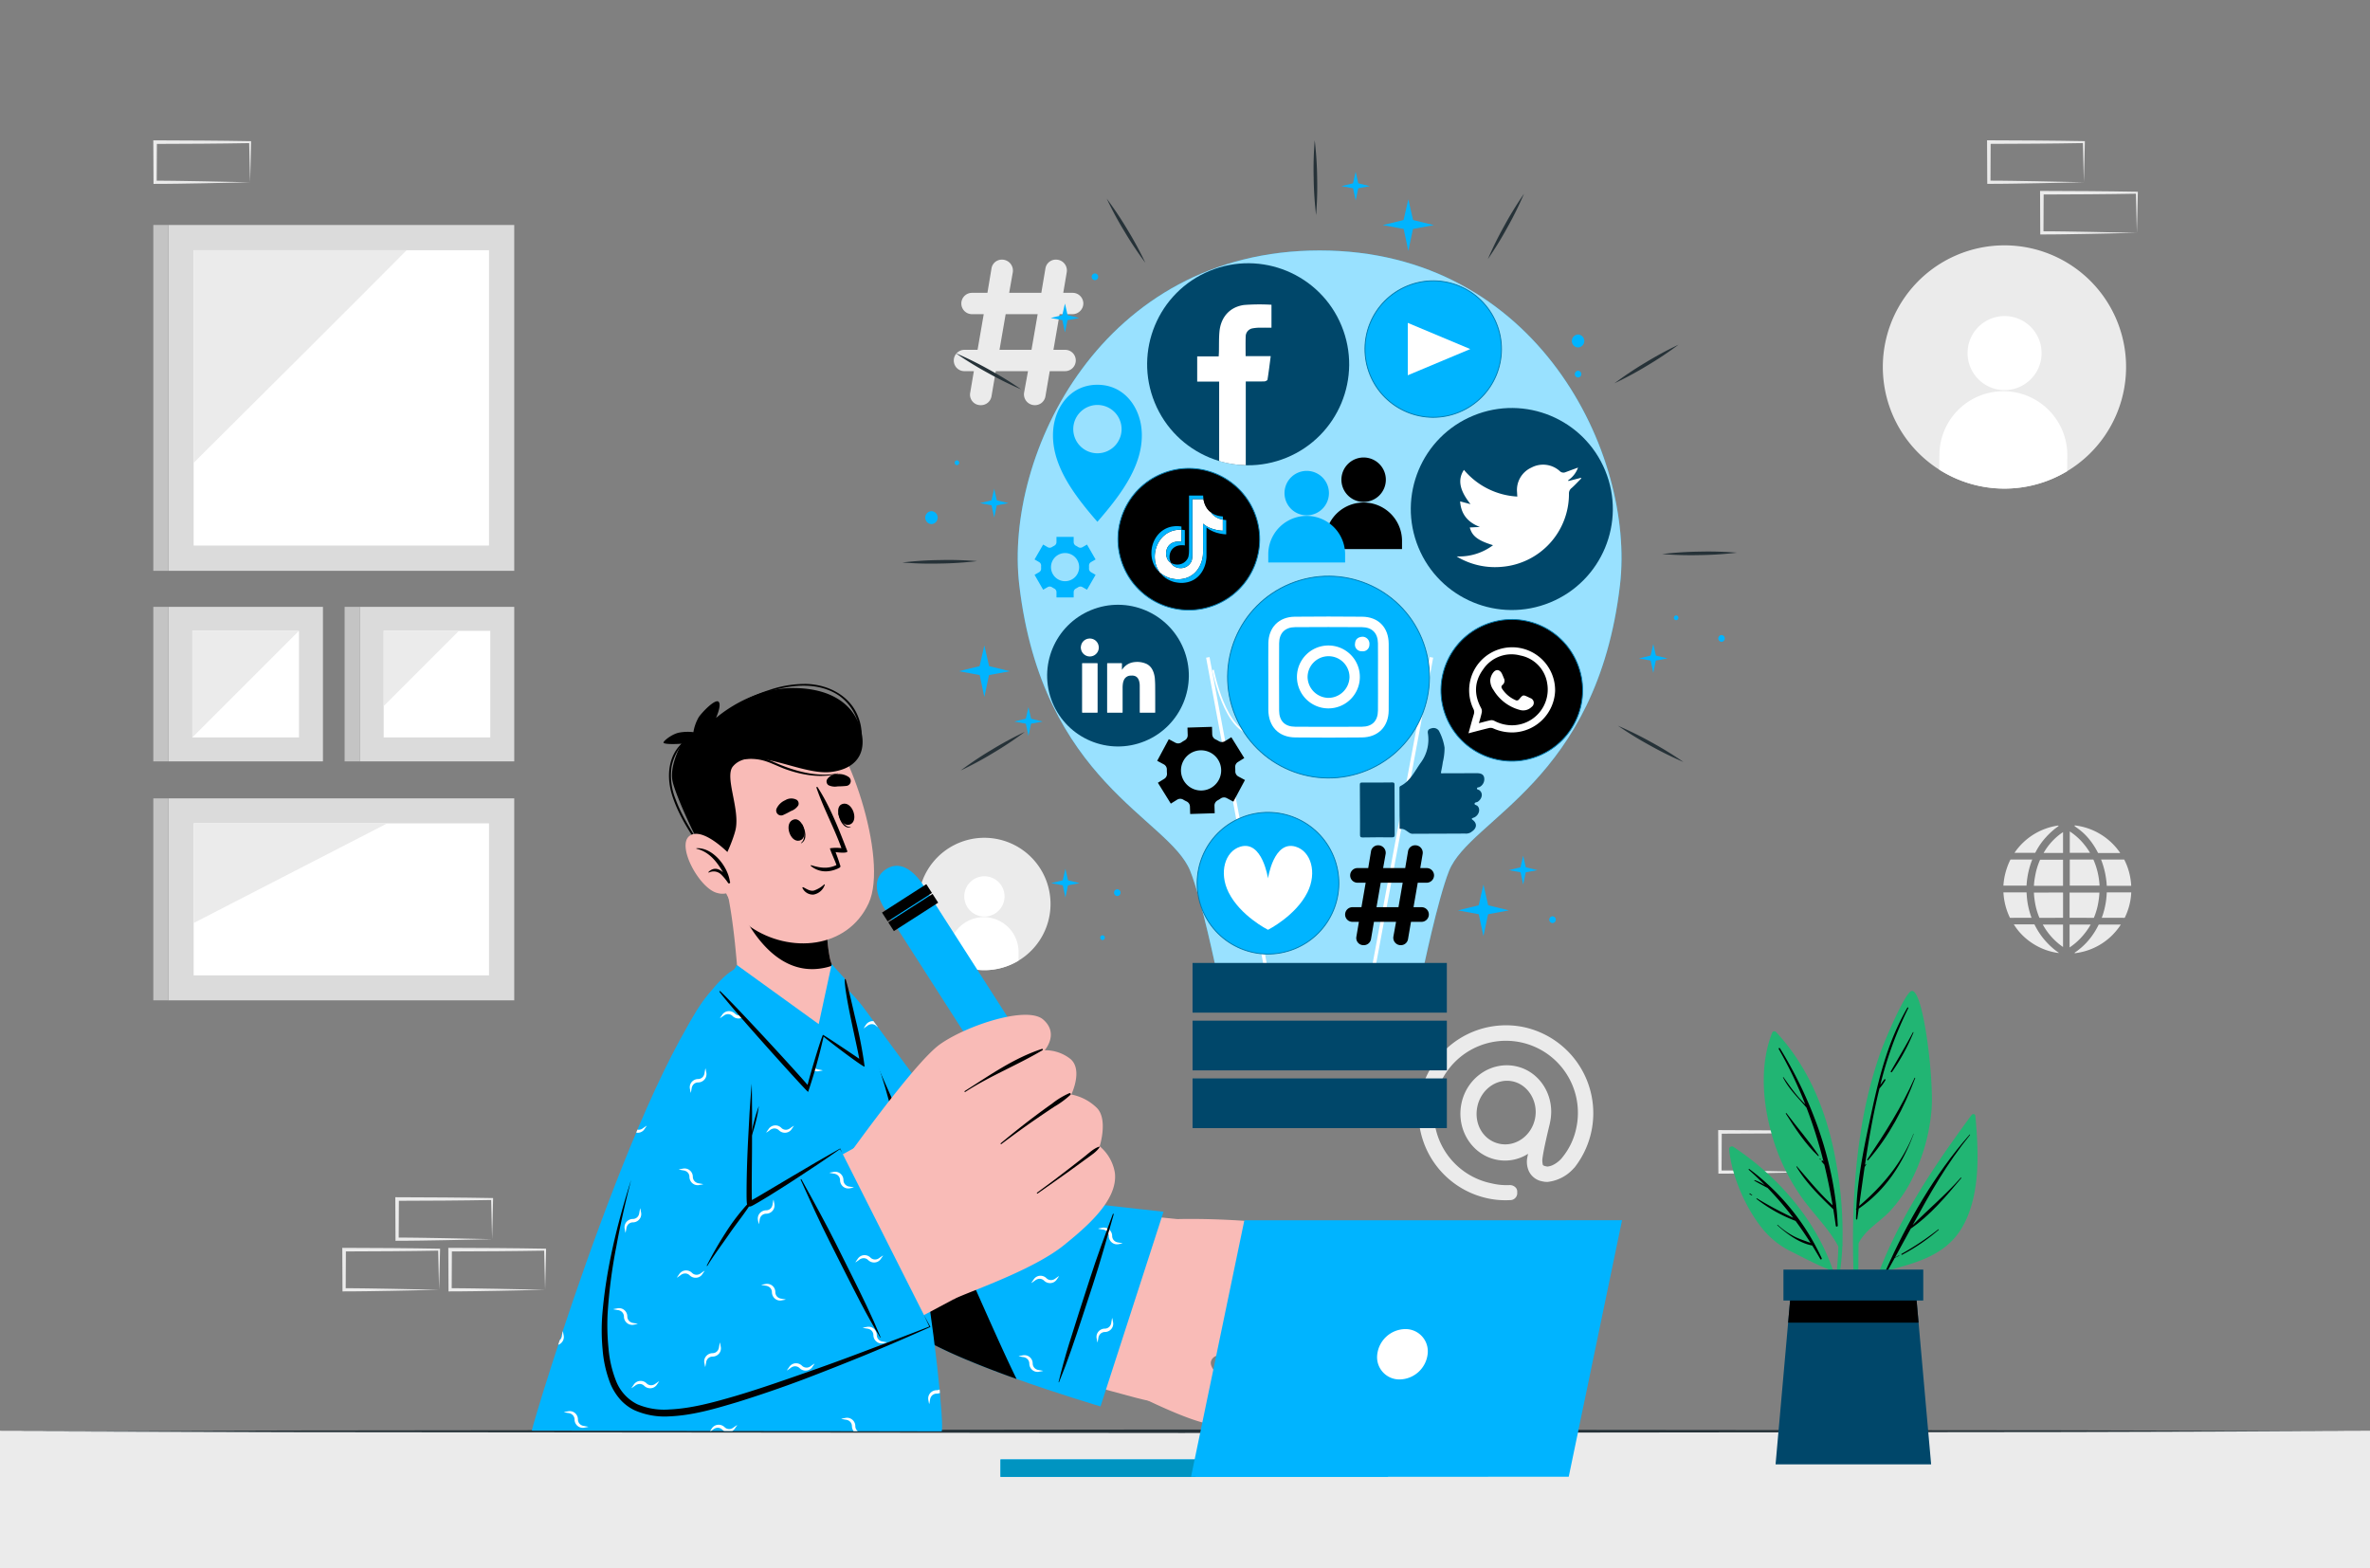<svg id="Layer_1" data-name="Layer 1" xmlns="http://www.w3.org/2000/svg" xmlns:xlink="http://www.w3.org/1999/xlink" viewBox="0 0 680 450">
  <rect x="0" y="0" width="680" height="450" fill="#808080" stroke="none"/>
  <defs>
    <style>
      .cls-1 {
        fill: #ebebeb;
      }

      .cls-2 {
        fill: #dbdbdb;
      }

      .cls-3, .cls-7 {
        fill: #fff;
      }

      .cls-4 {
        fill: #c4c4c4;
      }

      .cls-5 {
        fill: #263238;
      }

      .cls-11, .cls-12, .cls-13, .cls-6 {
        fill: #00b4ff;
      }

      .cls-7 {
        opacity: 0.6;
      }

      .cls-8, .cls-9 {
        fill: none;
        stroke: #fff;
      }

      .cls-11, .cls-12, .cls-13, .cls-14, .cls-16, .cls-8, .cls-9 {
        stroke-miterlimit: 10;
      }

      .cls-9 {
        stroke-width: 0.5px;
      }

      .cls-10, .cls-17 {
        fill: #00476a;
      }

      .cls-11, .cls-12, .cls-13, .cls-14, .cls-16 {
        stroke-width: 0.25px;
      }

      .cls-11 {
        stroke: url(#linear-gradient);
      }

      .cls-12 {
        stroke: url(#linear-gradient-2);
      }

      .cls-13 {
        stroke: url(#linear-gradient-3);
      }

      .cls-14 {
        stroke: url(#linear-gradient-4);
      }

      .cls-15 {
        fill: #fefefe;
      }

      .cls-16 {
        stroke: url(#linear-gradient-5);
      }

      .cls-17 {
        fill-rule: evenodd;
      }

      .cls-18 {
        fill: #f9bbb7;
      }

      .cls-19 {
        fill: #0094c1;
      }

      .cls-20 {
        fill: #21b573;
      }
    </style>
    <linearGradient id="linear-gradient" x1="352.103" y1="194.266" x2="410.258" y2="194.266" gradientTransform="translate(102.666 -130.492) rotate(22.378)" gradientUnits="userSpaceOnUse">
      <stop offset="0" stop-color="#0078ab"/>
      <stop offset="1" stop-color="#007cb0"/>
    </linearGradient>
    <linearGradient id="linear-gradient-2" x1="391.52" y1="100.154" x2="430.923" y2="100.154" gradientTransform="translate(69.099 -149.017) rotate(22.378)" xlink:href="#linear-gradient"/>
    <linearGradient id="linear-gradient-3" x1="343.368" y1="253.409" x2="384.266" y2="253.409" gradientTransform="translate(123.876 -119.427) rotate(22.378)" xlink:href="#linear-gradient"/>
    <linearGradient id="linear-gradient-4" x1="320.648" y1="154.713" x2="361.546" y2="154.713" gradientTransform="translate(84.59 -118.21) rotate(22.378)" xlink:href="#linear-gradient"/>
    <linearGradient id="linear-gradient-5" x1="413.319" y1="198.06" x2="454.217" y2="198.06" gradientTransform="translate(108.071 -150.227) rotate(22.378)" xlink:href="#linear-gradient"/>
  </defs>
  <title>13</title>
  <path class="cls-1" d="M141.051,349.722c-.046-1.918-.116-3.814-.135-5.699l.281.281c-4.543.053-9.087.163-13.63.169l-13.63.065.514-.514-.055,11.519-.459-.459c2.246.018,4.486.008,6.738.057l6.773.115,13.749.287Zm-13.365,6.107-6.857.115c-2.291.049-4.595.038-6.892.057l-.457.004-.002-.463-.055-11.519-.003-.517.517.002,13.63.065c4.543.005,9.087.116,13.63.169l.284.003-.003.278c-.019,1.955-.088,3.898-.135,5.82l-.146,5.699Z"/>
  <path class="cls-1" d="M125.844,364.248c-.046-1.918-.116-3.814-.135-5.699l.281.281c-4.543.053-9.087.163-13.63.169l-13.63.065.514-.514-.055,11.519-.459-.459c2.246.018,4.486.008,6.738.057l6.773.115,13.749.287Zm-13.365,6.107-6.857.115c-2.291.049-4.595.038-6.892.057l-.457.004-.002-.463-.055-11.519-.003-.517.517.002,13.63.065c4.543.005,9.087.116,13.63.169l.284.003-.003.278c-.019,1.955-.088,3.898-.135,5.82l-.146,5.699Z"/>
  <path class="cls-1" d="M156.258,364.248c-.046-1.918-.116-3.814-.135-5.699l.281.281c-4.543.053-9.087.163-13.63.169l-13.63.065.514-.514-.055,11.519-.459-.459c2.246.018,4.486.008,6.738.057l6.773.115,13.749.287Zm-13.365,6.107-6.857.115c-2.291.049-4.595.038-6.892.057l-.457.004-.002-.463-.055-11.519-.003-.517.517.002,13.63.065c4.543.005,9.087.116,13.63.169l.284.003-.003.278c-.019,1.955-.088,3.898-.135,5.82l-.146,5.699Z"/>
  <path class="cls-1" d="M520.609,330.462c-.046-1.918-.116-3.814-.135-5.699l.281.281c-4.543.053-9.087.163-13.63.169l-13.63.065.514-.514-.055,11.519-.459-.459c2.246.018,4.486.008,6.738.057l6.773.115,13.749.287Zm-13.365,6.107-6.857.115c-2.291.049-4.595.038-6.892.057l-.457.004-.002-.463-.055-11.519-.003-.517.517.002,13.63.065c4.543.005,9.087.116,13.63.169l.284.003-.003.278c-.019,1.955-.088,3.898-.135,5.82l-.146,5.699Z"/>
  <path class="cls-1" d="M597.759,46.468c-.046-1.918-.116-3.814-.135-5.699l.281.281c-4.543.053-9.087.163-13.63.169l-13.63.065.514-.514-.055,11.519-.459-.459c2.246.018,4.486.008,6.738.057l6.773.115,13.749.287Zm-13.365,6.107-6.857.115c-2.291.049-4.595.038-6.892.057l-.457.004-.002-.463-.055-11.519-.003-.517.517.003,13.63.065c4.543.005,9.087.116,13.63.169l.284.003-.003.278c-.019,1.955-.088,3.898-.135,5.82l-.146,5.699Z"/>
  <path class="cls-1" d="M612.966,60.993c-.046-1.918-.116-3.814-.135-5.699l.281.281c-4.543.053-9.087.163-13.63.169l-13.63.065.514-.514L586.31,66.814l-.459-.459c2.246.018,4.486.008,6.738.057l6.773.115,13.749.287Zm-13.365,6.107-6.857.115c-2.291.049-4.595.038-6.892.057l-.457.004-.002-.463-.055-11.519-.003-.517.517.003,13.63.065c4.543.005,9.087.116,13.63.169l.284.003-.003.278c-.019,1.955-.088,3.898-.135,5.82l-.146,5.699Z"/>
  <path class="cls-1" d="M71.617,46.48c-.046-1.918-.116-3.814-.135-5.699l.281.281c-4.543.053-9.087.163-13.63.169l-13.63.065.514-.514-.055,11.519-.459-.459c2.246.018,4.486.008,6.738.057l6.773.115,13.749.287ZM58.252,52.587l-6.857.115c-2.291.049-4.595.038-6.892.057l-.457.004-.002-.463-.055-11.519-.003-.517.517.003,13.63.065c4.543.005,9.087.116,13.63.169l.284.003-.003.278c-.019,1.955-.088,3.898-.135,5.82l-.146,5.699Z"/>
  <path class="cls-1" d="M307.962,166.773c.046,1.918.116,3.814.135,5.699l-.281-.281c4.543-.053,9.087-.163,13.63-.169l13.63-.065-.514.514.055-11.519.459.459c-2.246-.018-4.486-.008-6.739-.057l-6.773-.115-13.749-.287Zm13.365-6.107,6.857-.115c2.291-.049,4.595-.038,6.892-.057l.457-.004.002.463.055,11.519.003.517-.517-.003-13.63-.065c-4.544-.005-9.087-.116-13.63-.169l-.284-.003.003-.278c.019-1.955.088-3.898.135-5.82l.146-5.699Z"/>
  <path class="cls-1" d="M323.169,152.248c.046,1.918.116,3.814.135,5.699l-.281-.281c4.543-.053,9.087-.163,13.63-.169l13.63-.065-.514.514.055-11.519.459.459c-2.246-.018-4.486-.008-6.738-.057l-6.773-.115-13.749-.287Zm13.365-6.107,6.857-.115c2.291-.049,4.594-.038,6.892-.057l.457-.004.002.463.055,11.519.003.517-.517-.003-13.63-.065c-4.543-.005-9.087-.116-13.63-.169l-.284-.003.003-.278c.019-1.955.088-3.898.135-5.82l.146-5.699Z"/>
  <g>
    <rect class="cls-2" x="48.32" y="174.118" width="44.339" height="44.339" transform="translate(266.776 125.798) rotate(90)"/>
    <rect class="cls-3" x="55.195" y="180.992" width="30.589" height="30.589" transform="translate(266.776 125.797) rotate(90)"/>
    <polygon class="cls-1" points="85.784 180.992 55.195 180.992 55.195 211.581 85.784 180.992"/>
    <rect class="cls-4" x="43.986" y="174.117" width="4.333" height="44.339" transform="translate(92.306 392.574) rotate(180)"/>
  </g>
  <g>
    <rect class="cls-2" x="103.209" y="174.118" width="44.339" height="44.339" transform="translate(321.665 70.909) rotate(90)"/>
    <rect class="cls-3" x="110.084" y="180.992" width="30.589" height="30.589" transform="translate(321.665 70.908) rotate(90)"/>
    <polygon class="cls-1" points="131.691 180.992 110.084 180.992 110.084 202.6 131.691 180.992"/>
    <rect class="cls-4" x="98.876" y="174.117" width="4.333" height="44.339" transform="translate(202.085 392.574) rotate(180)"/>
  </g>
  <g>
    <rect class="cls-2" x="68.96" y="208.43" width="57.948" height="99.228" transform="translate(355.978 160.11) rotate(90)"/>
    <rect class="cls-3" x="76.125" y="215.673" width="43.617" height="84.742" transform="translate(355.978 160.11) rotate(90)"/>
    <polygon class="cls-1" points="111.113 236.235 55.563 236.235 55.563 264.828 111.113 236.235"/>
    <rect class="cls-4" x="43.986" y="229.07" width="4.333" height="57.948" transform="translate(92.306 516.088) rotate(180)"/>
  </g>
  <g>
    <rect class="cls-2" x="48.32" y="64.55" width="99.228" height="99.228" transform="translate(212.098 16.23) rotate(90)"/>
    <rect class="cls-3" x="55.558" y="71.793" width="84.75" height="84.734"/>
    <path class="cls-1" d="M55.558,132.801c12.884-12.808,49.388-49.129,61.114-61.008H55.558Z"/>
    <rect class="cls-4" x="43.986" y="64.55" width="4.333" height="99.228" transform="translate(92.306 228.328) rotate(180)"/>
  </g>
  <g>
    <path class="cls-1" d="M292.216,275.638a18.987,18.987,0,0,1-19.969-.245,18.988,18.988,0,1,1,19.969.245Z"/>
    <g>
      <path class="cls-3" d="M288.226,257.266a5.778,5.778,0,1,1-5.71-5.847A5.779,5.779,0,0,1,288.226,257.266Z"/>
      <path class="cls-3" d="M292.244,273.255l-.028,2.384a18.987,18.987,0,0,1-19.969-.245l.028-2.375a9.985,9.985,0,1,1,19.969.237Z"/>
    </g>
  </g>
  <g>
    <path class="cls-1" d="M593.103,135.197a34.894,34.894,0,0,1-36.7-.451,34.897,34.897,0,1,1,36.7.451Z"/>
    <g>
      <path class="cls-3" d="M585.772,101.432a10.62,10.62,0,1,1-10.493-10.745A10.62,10.62,0,0,1,585.772,101.432Z"/>
      <path class="cls-3" d="M593.155,130.816l-.052,4.381a34.894,34.894,0,0,1-36.7-.451l.052-4.365a18.351,18.351,0,1,1,36.7.436Z"/>
    </g>
  </g>
  <g id="aiZGp2">
    <g>
      <path class="cls-1" d="M583.091,246.62a24.171,24.171,0,0,0-1.638,7.484c-.037.001-.066.004-.096.004q-3.226.001-6.452,0c-.028,0-.055-.003-.082-.005V253.92c.018-.17.037-.339.053-.508a18.191,18.191,0,0,1,.439-2.612,20.165,20.165,0,0,1,1.473-4.084.149.149,0,0,1,.159-.097q3.015.003,6.029.002Z"/>
      <path class="cls-1" d="M582.89,263.34h-.106q-2.992,0-5.984.002a.14.14,0,0,1-.149-.096,19.053,19.053,0,0,1-1.811-6.937.581.581,0,0,0-.017-.08v-.183c.033-.003.066-.008.1-.008h6.415c.118,0,.113,0,.121.119.04.532.076,1.065.127,1.596a20.994,20.994,0,0,0,.407,2.508,22.705,22.705,0,0,0,.867,2.981C582.87,263.272,582.878,263.301,582.89,263.34Z"/>
      <path class="cls-1" d="M608.506,265.269c-.021.037-.036.064-.053.09a18.173,18.173,0,0,1-1.726,2.238,16.986,16.986,0,0,1-2.529,2.331,18.15,18.15,0,0,1-5.927,2.97,18.802,18.802,0,0,1-2.537.541c-.083.012-.167.028-.249.042h-.147c-.043-.028-.085-.055-.141-.09.06-.043.11-.08.162-.114a19.523,19.523,0,0,0,4.803-4.658,21.942,21.942,0,0,0,1.962-3.257.141.141,0,0,1,.151-.094q3.061.003,6.122.001Z"/>
      <path class="cls-1" d="M602.412,254.1h-8.555V246.624c.035-.001.067-.004.099-.004q3.29,0,6.58-.002a.123.123,0,0,1,.135.089,20.714,20.714,0,0,1,1.361,4.381,21.6,21.6,0,0,1,.329,2.372C602.377,253.67,602.394,253.88,602.412,254.1Z"/>
      <path class="cls-1" d="M602.361,256.095c-.008.177-.01.353-.025.528-.038.417-.067.834-.125,1.248-.081.573-.168,1.146-.282,1.714a20.428,20.428,0,0,1-1.109,3.649.143.143,0,0,1-.157.11q-3.368-.005-6.736-.003h-.121v-7.245Z"/>
      <path class="cls-1" d="M591.928,246.668v7.487h-8.355c.012-.19.018-.376.037-.56.043-.418.077-.84.143-1.255.102-.634.212-1.268.348-1.897a19.512,19.512,0,0,1,1.207-3.685.131.131,0,0,1,.142-.092q3.185.003,6.37.002Z"/>
      <path class="cls-1" d="M591.937,256.194q-.003,3.52-.002,7.04v.106h-.112q-3.283,0-6.563.002a.134.134,0,0,1-.146-.098,19.035,19.035,0,0,1-1.138-3.773c-.125-.665-.221-1.337-.305-2.007-.056-.438-.068-.882-.098-1.324a.353.353,0,0,1,.003-.047c.033-.002.064-.004.097-.004q4.08,0,8.158-.002C591.917,256.086,591.937,256.111,591.937,256.194Z"/>
      <path class="cls-1" d="M611.485,254.153h-7.011a24.385,24.385,0,0,0-1.634-7.533h.11q3.212,0,6.425-.002a.145.145,0,0,1,.153.091,18.395,18.395,0,0,1,1.616,4.687,20.198,20.198,0,0,1,.341,2.628C611.487,254.065,611.485,254.105,611.485,254.153Z"/>
      <path class="cls-1" d="M611.491,256.039c-.008.169-.012.33-.024.49a18.635,18.635,0,0,1-.23,1.888,18.39,18.39,0,0,1-1.288,4.21c-.095.218-.199.432-.296.648a.098.098,0,0,1-.104.067q-3.221-.003-6.442-.002c-.021,0-.041-.003-.07-.005.079-.225.156-.442.231-.66a22.669,22.669,0,0,0,.868-3.415,22.239,22.239,0,0,0,.3-2.543c.012-.201.025-.403.034-.604.002-.054.017-.08.073-.075a.61.61,0,0,0,.065,0Z"/>
      <path class="cls-1" d="M608.313,244.712l-.013.029h-.089q-3.066,0-6.131.001a.14.14,0,0,1-.147-.087,21.054,21.054,0,0,0-3.044-4.51,17.035,17.035,0,0,0-2.335-2.153c-.418-.322-.852-.623-1.279-.933-.022-.016-.043-.032-.071-.053l.085-.058c-.012-.039-.024-.079-.04-.132a18.334,18.334,0,0,1,13.067,7.897Z"/>
      <path class="cls-1" d="M590.74,273.397a.727.727,0,0,1-.178.029,16.794,16.794,0,0,1-1.999-.389,17.93,17.93,0,0,1-3.559-1.319,18.165,18.165,0,0,1-3.627-2.38,17.283,17.283,0,0,1-2.181-2.18,18.281,18.281,0,0,1-1.36-1.885c-.009-.015-.016-.031-.029-.058h.101q2.855,0,5.71-.002a.139.139,0,0,1,.144.092,21.959,21.959,0,0,0,2.098,3.421,21.552,21.552,0,0,0,2.459,2.723,18.935,18.935,0,0,0,2.368,1.904C590.697,273.359,590.706,273.369,590.74,273.397Z"/>
      <path class="cls-1" d="M590.664,236.997c-.26.191-.568.407-.865.635a21.411,21.411,0,0,0-2.766,2.575,19.407,19.407,0,0,0-2.904,4.141c-.049.095-.093.193-.148.284a.128.128,0,0,1-.089.056c-.103.006-.207.002-.312.002H578a18.23,18.23,0,0,1,12.6-7.836c-.012.024-.024.048-.036.072C590.6,236.951,590.637,236.978,590.664,236.997Z"/>
      <path class="cls-1" d="M599.859,265.275a20.02,20.02,0,0,1-2.825,3.823,17.84,17.84,0,0,1-3.227,2.738v-6.561Z"/>
      <path class="cls-1" d="M591.926,265.277v6.434a18.612,18.612,0,0,1-5.806-6.434Z"/>
      <path class="cls-1" d="M599.669,244.684h-5.811v-6.131a17.741,17.741,0,0,1,3.26,2.73A20.563,20.563,0,0,1,599.669,244.684Z"/>
      <path class="cls-1" d="M591.927,238.745v5.99H586.35A17.643,17.643,0,0,1,591.927,238.745Z"/>
    </g>
  </g>
  <path class="cls-1" d="M279.421,106.492h-2.701a3.036,3.036,0,0,1-3.061-3.061,3.072,3.072,0,0,1,3.061-3.06h3.764l1.767-10.23h-3.42a3.061,3.061,0,0,1,0-6.121h4.483l1.164-6.998a3.002,3.002,0,0,1,3.06-2.529,3.142,3.142,0,0,1,3.06,3.592L289.55,84.02h9.225l1.178-6.998a3.02,3.02,0,0,1,3.118-2.529,3.109,3.109,0,0,1,3.003,3.592L305.069,84.02h2.716a3.069,3.069,0,0,1,3.046,3.06,3.108,3.108,0,0,1-3.046,3.061H304.02l-1.767,10.23H305.6a3.036,3.036,0,0,1,3.06,3.06,3.072,3.072,0,0,1-3.06,3.061h-4.411l-1.236,7.227a3.032,3.032,0,0,1-3.061,2.529,3.106,3.106,0,0,1-3.06-3.578l1.121-6.178h-9.239l-1.236,7.227a3.065,3.065,0,0,1-3.104,2.529,3.006,3.006,0,0,1-3.003-3.578Zm16.538-6.121,1.767-10.23h-9.182l-1.767,10.23Z"/>
  <path class="cls-1" d="M437.147,294.686a25.105,25.105,0,1,0-10.084,49.187,23.916,23.916,0,0,0,6.142.463,2.021,2.021,0,0,0,1.619-.679,1.992,1.992,0,0,0,.488-1.584,1.713,1.713,0,0,0-.439-1.345,2.298,2.298,0,0,0-1.785-.703,18.289,18.289,0,0,1-5.134-.501,20.66,20.66,0,1,1,24.367-16.135,19.573,19.573,0,0,1-4.128,8.78c-.328.504-2.289,2.45-4.266,2.535l-.49-.1c-.627-.129-.744-.357-.759-.38a5.649,5.649,0,0,1-.154-1.44c.206-2.5,2.041-9.953,2.068-10.039l.185-.901c1.508-7.357-2.946-14.508-9.931-15.94-7.053-1.446-14.021,3.363-15.529,10.72-1.524,7.435,2.975,14.666,10.028,16.112a12.227,12.227,0,0,0,9.085-1.69l-.231,1.127a6.538,6.538,0,0,0,.458,3.84,5.25,5.25,0,0,0,3.889,2.941,5.45,5.45,0,0,0,1.541.153,11.736,11.736,0,0,0,7.43-3.877c.077-.076.13-.137.142-.144l.114-.109a25.265,25.265,0,0,0-14.626-40.288ZM430.28,328.179c-4.624-.948-7.435-5.608-6.407-10.623,1.016-4.957,5.537-8.236,10.082-7.304,4.506.924,7.473,5.82,6.473,10.698C439.418,325.878,434.865,329.119,430.28,328.179Z"/>
  <rect class="cls-1" x="-3.682" y="410.504" width="685.858" height="43.058"/>
  <polygon class="cls-5" points="678.002 410.622 593.28 410.872 508.557 410.967 339.11 411.147 169.664 410.993 84.941 410.912 0.218 410.674 84.941 410.423 169.664 410.328 339.11 410.149 508.556 410.304 593.279 410.386 678.002 410.622"/>
  <g>
    <g>
      <g>
        <path class="cls-6" d="M464.818,167.76c-6.612,56.602-42.969,67.012-49.058,82.109-3.253,8.173-7.562,28.945-7.562,28.945l-59.136.01s-4.279-20.77-7.572-28.942c-6.056-15.095-42.455-25.494-49.047-82.094-4.357-37.191,23.593-95.915,86.172-95.925S469.125,130.567,464.818,167.76Z"/>
        <path class="cls-7" d="M464.818,167.76c-6.612,56.602-42.969,67.012-49.058,82.109-3.253,8.173-7.562,28.945-7.562,28.945l-59.136.01s-4.279-20.77-7.572-28.942c-6.056-15.095-42.455-25.494-49.047-82.094-4.357-37.191,23.593-95.915,86.172-95.925S469.125,130.567,464.818,167.76Z"/>
      </g>
      <g>
        <line class="cls-8" x1="364.108" y1="282.683" x2="346.546" y2="188.617"/>
        <line class="cls-8" x1="393.183" y1="282.678" x2="410.715" y2="188.606"/>
        <path class="cls-9" d="M348.048,192.208s3.478,18.42,11.819,18.418,16.157-27.459,5.209-27.457-.344,35.971,13.559,35.969,21.891-35.974,12.159-35.973S384.14,211.838,397.52,211.836c7.18-.001,12.307-18.47,12.307-18.47"/>
      </g>
      <g>
        <rect class="cls-10" x="342.163" y="276.286" width="72.964" height="14.259"/>
        <rect class="cls-10" x="342.166" y="292.852" width="72.964" height="14.259"/>
        <rect class="cls-10" x="342.169" y="309.418" width="72.964" height="14.259"/>
      </g>
    </g>
    <g>
      <path class="cls-5" d="M377.614,61.713a102.081,102.081,0,0,1-.698-10.721,101.077,101.077,0,0,1,.302-10.74,101.049,101.049,0,0,1,.697,10.721A102.242,102.242,0,0,1,377.614,61.713Z"/>
      <path class="cls-5" d="M328.615,75.384a102.324,102.324,0,0,1-5.964-8.936,101.07,101.07,0,0,1-5.108-9.451,100.941,100.941,0,0,1,5.964,8.935A102.002,102.002,0,0,1,328.615,75.384Z"/>
      <path class="cls-5" d="M293.016,111.724a102.318,102.318,0,0,1-9.633-4.756,101.007,101.007,0,0,1-9.149-5.631,101.108,101.108,0,0,1,9.633,4.756A102.344,102.344,0,0,1,293.016,111.724Z"/>
      <path class="cls-5" d="M280.358,160.994a102.225,102.225,0,0,1-10.721.697,101.037,101.037,0,0,1-10.739-.302,101.066,101.066,0,0,1,10.721-.697A102.226,102.226,0,0,1,280.358,160.994Z"/>
      <path class="cls-5" d="M294.03,209.992a102.217,102.217,0,0,1-8.936,5.965,101.101,101.101,0,0,1-9.452,5.108,100.992,100.992,0,0,1,8.936-5.965A102.263,102.263,0,0,1,294.03,209.992Z"/>
      <path class="cls-5" d="M464.235,208.238a102.353,102.353,0,0,1,9.633,4.756,101.038,101.038,0,0,1,9.149,5.631,101.118,101.118,0,0,1-9.633-4.756A102.271,102.271,0,0,1,464.235,208.238Z"/>
      <path class="cls-5" d="M476.894,158.968a102.111,102.111,0,0,1,10.721-.697,101.075,101.075,0,0,1,10.74.302,101.042,101.042,0,0,1-10.721.697A102.119,102.119,0,0,1,476.894,158.968Z"/>
      <path class="cls-5" d="M463.223,109.97a102.309,102.309,0,0,1,8.936-5.964,101.057,101.057,0,0,1,9.451-5.108,100.98,100.98,0,0,1-8.936,5.964A102,102,0,0,1,463.223,109.97Z"/>
      <path class="cls-5" d="M426.883,74.372a102.353,102.353,0,0,1,4.756-9.633A101.001,101.001,0,0,1,437.27,55.589a101.117,101.117,0,0,1-4.756,9.633A102.287,102.287,0,0,1,426.883,74.372Z"/>
    </g>
  </g>
  <g>
    <g>
      <g>
        <path d="M397.627,137.636a6.375,6.375,0,1,1-6.375-6.375A6.375,6.375,0,0,1,397.627,137.636Z"/>
        <path d="M402.269,155.206v2.33h-22.048v-2.33a11.024,11.024,0,0,1,22.048,0Z"/>
      </g>
      <g>
        <path class="cls-6" d="M381.299,141.479a6.375,6.375,0,1,1-6.375-6.374A6.375,6.375,0,0,1,381.299,141.479Z"/>
        <path class="cls-6" d="M385.94,159.048v2.331H363.892v-2.331a11.024,11.024,0,0,1,22.048,0Z"/>
      </g>
    </g>
    <path d="M337.765,229.434a1.677,1.677,0,0,1,1.757.012q.221.134.451.257.232.124.466.235a1.672,1.672,0,0,1,.979,1.451l.067,2.16,7.037-.219-.066-2.159a1.674,1.674,0,0,1,.884-1.518,9.753,9.753,0,0,0,.892-.551,1.673,1.673,0,0,1,1.747-.112l1.9,1.019,3.328-6.206-1.9-1.019a1.673,1.673,0,0,1-.873-1.517,9.816,9.816,0,0,0-.035-1.048,1.674,1.674,0,0,1,.775-1.576l1.835-1.139-3.711-5.983-1.845,1.143a1.67,1.67,0,0,1-1.748-.013q-.221-.134-.451-.257t-.463-.233a1.676,1.676,0,0,1-.981-1.456l-.065-2.162-7.037.219.068,2.155a1.674,1.674,0,0,1-.882,1.518,9.794,9.794,0,0,0-.895.554,1.672,1.672,0,0,1-1.749.113l-1.899-1.018-3.329,6.207,1.899,1.018a1.672,1.672,0,0,1,.874,1.519,9.793,9.793,0,0,0,.033,1.052,1.673,1.673,0,0,1-.777,1.575l-1.832,1.135,3.711,5.983Zm1.764-11.112a5.767,5.767,0,1,1,2.361,7.807A5.772,5.772,0,0,1,339.529,218.322Z"/>
    <path class="cls-6" d="M298.144,161.269a1.175,1.175,0,0,1,.574,1.089q-.009.181-.009.363,0,.184.009.366a1.171,1.171,0,0,1-.572,1.085l-1.312.757,2.465,4.272,1.311-.756a1.172,1.172,0,0,1,1.23.043,6.859,6.859,0,0,0,.636.368,1.172,1.172,0,0,1,.648,1.042v1.51h4.934v-1.51a1.172,1.172,0,0,1,.648-1.042,6.836,6.836,0,0,0,.636-.368,1.172,1.172,0,0,1,1.23-.043l1.311.756,2.465-4.272-1.317-.761a1.17,1.17,0,0,1-.571-1.084q.009-.181.009-.363t-.009-.363a1.174,1.174,0,0,1,.574-1.088l1.313-.756-2.465-4.272-1.308.755a1.172,1.172,0,0,1-1.229-.042,6.884,6.884,0,0,0-.639-.369,1.171,1.171,0,0,1-.649-1.042v-1.51H303.123v1.51a1.172,1.172,0,0,1-.649,1.042,6.898,6.898,0,0,0-.639.369,1.172,1.172,0,0,1-1.229.042l-1.307-.755-2.465,4.272Zm7.444-2.59a4.04,4.04,0,1,1-4.038,4.042A4.044,4.044,0,0,1,305.588,158.679Z"/>
    <path class="cls-6" d="M327.52,123.025c-.63-6.329-4.991-12.628-12.658-12.628-7.656,0-12.018,6.3-12.648,12.628-.969,9.769,5.621,18.618,12.648,26.691C321.898,141.643,328.489,132.794,327.52,123.025Zm-12.658,7.027a6.93,6.93,0,1,1,6.939-6.93A6.928,6.928,0,0,1,314.862,130.052Z"/>
    <g>
      <circle class="cls-10" cx="358.12" cy="104.512" r="28.979" transform="translate(-12.82 144.213) rotate(-22.378)"/>
      <path class="cls-3" d="M357.416,96.481c-.066,1.844-.022,3.709-.022,5.707h7.199c-.307,2.37-.571,4.565-.922,6.738-.022.219-.571.483-.878.505-1.734.044-3.468.022-5.356.022v24.012a28.334,28.334,0,0,1-7.638-1.185V109.497H343.5v-7.243h6.168c.022-.549.066-.988.066-1.405.044-1.909-.022-3.819.154-5.707.395-4.148,2.941-7.067,7.045-7.638a58.792,58.792,0,0,1,7.88-.066v6.585c-.944,0-1.91-.022-2.853,0a12.11,12.11,0,0,0-2.524.176A2.371,2.371,0,0,0,357.416,96.481Z"/>
    </g>
    <g>
      <circle class="cls-10" cx="433.768" cy="146.043" r="28.979" transform="translate(-22.934 176.141) rotate(-22.378)"/>
      <path class="cls-3" d="M417.944,159.643a16.171,16.171,0,0,0,10.44-3.218c-4.319-1.311-6.04-2.63-6.669-5.085q1.452-.071,2.897-.143c-3.408-1.308-5.411-3.599-5.673-7.339,1.045.277,2.013.533,2.982.789-3.128-3.934-3.76-6.986-1.893-9.834a21.543,21.543,0,0,0,15.316,7.66c-.028-.488-.056-.855-.07-1.222a7.042,7.042,0,0,1,4.103-7.083,7.127,7.127,0,0,1,8.137.982,1.495,1.495,0,0,0,1.642.336c1.163-.437,2.332-.858,3.615-1.327a7.422,7.422,0,0,1-2.843,3.646c.027.07.055.14.082.21q1.79-.459,3.581-.919c.048.048.096.095.143.142-.925.932-1.812,1.907-2.791,2.777a1.912,1.912,0,0,0-.778,1.597,20.952,20.952,0,0,1-19.07,21.002,21.267,21.267,0,0,1-12.436-2.538C418.415,159.941,418.182,159.787,417.944,159.643Z"/>
    </g>
    <g>
      <circle class="cls-10" cx="320.773" cy="193.847" r="20.324" transform="translate(-49.644 136.722) rotate(-22.378)"/>
      <g id="_2dqxSk.tif" data-name="2dqxSk.tif">
        <g>
          <path class="cls-3" d="M312.809,183.192a.401.401,0,0,0,.085.026,2.535,2.535,0,0,1,2.33,2.149,2.512,2.512,0,0,1-.861,2.364,2.464,2.464,0,0,1-1.211.576,2.566,2.566,0,0,1-2.925-1.787,2.33,2.33,0,0,1-.094-.535c-.002-.035.006-.077-.042-.093V185.67c.045-.017.038-.058.042-.094.007-.073.011-.147.023-.22a2.523,2.523,0,0,1,2.345-2.139.412.412,0,0,0,.086-.025Z"/>
          <path class="cls-3" d="M321.946,192.153c.021-.029.044-.056.065-.086a5.038,5.038,0,0,1,.747-.877,4.642,4.642,0,0,1,2.07-1.11,6.338,6.338,0,0,1,1.151-.156,6.567,6.567,0,0,1,2.966.552,3.785,3.785,0,0,1,1.635,1.557,5.837,5.837,0,0,1,.542,1.37,7.435,7.435,0,0,1,.199.995c.022.168.032.337.042.506.019.313.035.627.052.94l.002.028c.008.299.02.597.022.896q.01,1.502.014,3.004.003,2.269.001,4.539c0,.169-.007.176-.178.176q-.962,0-1.923,0-.897.001-1.793.003c-.095,0-.19.008-.286.013-.015.001-.031.001-.046,0-.212-.011-.215-.06-.215-.219q.002-1.881.002-3.763c0-1.245,0-2.49-.005-3.735a4.814,4.814,0,0,0-.182-1.396,2.748,2.748,0,0,0-.342-.754,1.757,1.757,0,0,0-1.127-.745,2.273,2.273,0,0,0-.531-.056c-.191.004-.383-.002-.571.021a2.111,2.111,0,0,0-1.801,1.302,3.98,3.98,0,0,0-.285,1.058,8.422,8.422,0,0,0-.072,1.169q0,3.42,0,6.841c0,.052.002.105-.002.157-.006.07-.036.098-.106.102-.04.003-.08.002-.12.002q-1.091,0-2.182,0-.689,0-1.377.003c-.135.001-.271.008-.406.013a.428.428,0,0,1-.056,0c-.18-.018-.194-.064-.192-.197.001-.068.001-.136.001-.203q.001-4.507.001-9.013,0-2.274-.001-4.548c0-.04-.001-.08.001-.12.005-.1.04-.136.142-.142.025-.002.05-.001.074-.001h3.827c.025,0,.049,0,.074.001.098.006.135.038.136.137.001.172-.007.345-.007.517,0,.253.003.505.005.757q.001.18.004.36c0,.033.003.065.004.098Z"/>
          <path class="cls-3" d="M310.47,197.373q0-3.448,0-6.896a.887.887,0,0,1,.005-.12.081.081,0,0,1,.086-.079c.034,0,.068-.003.102-.003l4.039-.001.028,0c.155.002.195.041.195.2q.001.781,0,1.562,0,6.101,0,12.202a.898.898,0,0,1-.01.147.108.108,0,0,1-.105.1c-.104.006-.208.009-.312.01-.04.001-.08-.007-.12-.007q-1.696-.001-3.392,0c-.089,0-.178.008-.267.013a.332.332,0,0,1-.056,0c-.15-.017-.195-.033-.195-.203q.002-3.462.001-6.924Z"/>
        </g>
      </g>
    </g>
    <g>
      <circle class="cls-11" cx="381.18" cy="194.266" r="28.952" transform="translate(-45.254 159.752) rotate(-22.378)"/>
      <g>
        <path class="cls-3" d="M398.445,184.727c-.02-4.699-2.954-7.738-7.612-7.782q-9.667-.097-19.337,0c-4.558.048-7.512,3.067-7.581,7.617-.044,3.216-.008,6.436-.008,9.652,0,3.147-.02,6.299.004,9.447.04,4.804,2.97,7.875,7.726,7.923q9.564.103,19.131,0c4.663-.052,7.649-3.12,7.673-7.762Q398.495,194.276,398.445,184.727Zm-3.083,19.151c-.033,2.97-1.633,4.615-4.607,4.635q-9.563.06-19.127,0c-2.986-.016-4.602-1.657-4.618-4.615q-.043-9.647,0-19.296c.012-2.946,1.66-4.639,4.602-4.659q9.563-.066,19.127,0c2.95.02,4.59,1.704,4.623,4.643.036,3.216.008,6.432.008,9.648C395.37,197.446,395.398,200.662,395.362,203.878Z"/>
        <path class="cls-3" d="M381.2,185.203a9.024,9.024,0,1,0,8.967,9.156A9.011,9.011,0,0,0,381.2,185.203Zm-.113,15.032a6.093,6.093,0,0,1-5.916-5.94,6.015,6.015,0,0,1,12.03-.004A6.097,6.097,0,0,1,381.087,200.235Z"/>
        <path class="cls-3" d="M392.907,184.988a1.87,1.87,0,0,1-2.152,1.866,1.89,1.89,0,0,1-1.963-2.248c.093-1.262.915-1.846,2.176-1.919A2.021,2.021,0,0,1,392.907,184.988Z"/>
      </g>
    </g>
    <g>
      <circle class="cls-12" cx="411.221" cy="100.154" r="19.577" transform="translate(-7.162 164.101) rotate(-22.378)"/>
      <polygon class="cls-3" points="403.92 107.67 403.92 92.638 421.844 100.154 403.92 107.67"/>
    </g>
    <g>
      <circle class="cls-13" cx="363.817" cy="253.409" r="20.324" transform="translate(-69.079 157.595) rotate(-22.378)"/>
      <path class="cls-3" d="M375.147,256c-3.355,6.764-11.333,10.778-11.333,10.778S355.835,262.764,352.487,256c-2.793-5.642-1.024-11.74,3.385-13.072,6.32-1.911,7.942,9.095,7.942,9.095s1.622-11.006,7.948-9.095C376.17,244.26,377.94,250.358,375.147,256Z"/>
    </g>
    <g>
      <circle class="cls-14" cx="341.097" cy="154.713" r="20.324" transform="translate(-33.215 141.513) rotate(-22.378)"/>
      <g id="QfoS7x.tif">
        <g>
          <path class="cls-15" d="M347.017,146.395a4.96,4.96,0,0,0,.352.559c.002.002.02.015.031.025A5.196,5.196,0,0,1,347.017,146.395Zm.39.594,0,.002v.001h0l.001.001c.071.05.141.101.212.15C347.549,147.092,347.477,147.038,347.407,146.988Zm3.446,3.695q0-.799,0-1.597a5.336,5.336,0,0,1-.627-.145,5.641,5.641,0,0,1-1.03-.406,5.092,5.092,0,0,1-.912-.601,4.622,4.622,0,0,1-.428-.39l-.06-.065-.052-.058a3.466,3.466,0,0,1-.335-.431.504.504,0,0,1-.15-.101,5.269,5.269,0,0,1-.638-.645,5.64,5.64,0,0,1-.745-1.171,6.54,6.54,0,0,1-.464-1.309c-.039-.164-.074-.33-.109-.495l-.001-.004-.001-.011,0-.003,0-.006c0-.014.002-.029.002-.043H345.3v-.001q-.963,0-1.926,0l-.139,0c-.155,0-.308,0-.455-.001h-.177l-.401-.001c-.072,0-.085.021-.085.088q.002,7.35.002,14.701c0,.43.003.859-.001,1.289-.002.245-.025.489-.051.733a5.819,5.819,0,0,1-.167.913,1.69,1.69,0,0,1-.186.378,3.457,3.457,0,0,1-.661.828,3.089,3.089,0,0,1-.627.453,3.34,3.34,0,0,1-.994.36c-.124.023-.25.039-.376.052a3.32,3.32,0,0,1-.376.01,3.495,3.495,0,0,1-1.264-.259,3.076,3.076,0,0,1-.807-.474,2.475,2.475,0,0,1-.653-.795,5.59,5.59,0,0,1-.268-.706,3.247,3.247,0,0,0,.253.672.04.04,0,0,1,.004.027l-.002.009a1.577,1.577,0,0,1-.257-.175l-.016-.012a2.594,2.594,0,0,1-.278-.248,2.631,2.631,0,0,1-.57-.922,4.039,4.039,0,0,1-.172-.608,3.541,3.541,0,0,1-.062-.494c-.005-.1-.014-.199-.011-.299a3.933,3.933,0,0,1,.163-1.045,3.244,3.244,0,0,1,.486-.974,3.012,3.012,0,0,1,.884-.802,3.456,3.456,0,0,1,1.023-.406,4.612,4.612,0,0,1,.476-.076,4.823,4.823,0,0,1,.748-.023,2.968,2.968,0,0,1,.523.051c.071.015.085.004.085-.073q0-1.69,0-3.38c-.258-.001-.517-.012-.774.001a7.397,7.397,0,0,0-.896.102,7.254,7.254,0,0,0-.987.245,6.346,6.346,0,0,0-.677.266,6.745,6.745,0,0,0-.98.548,7.53,7.53,0,0,0-.642.491,6.988,6.988,0,0,0-.586.565,7.084,7.084,0,0,0-.646.806,8.004,8.004,0,0,0-.621,1.063,8.456,8.456,0,0,0-.352.848,8.617,8.617,0,0,0-.336,1.244c-.039.2-.063.402-.088.604a8.258,8.258,0,0,0-.052,1.192c.005.231.026.461.052.692a7.479,7.479,0,0,0,.581,2.176,7.274,7.274,0,0,0,.627,1.138,2.74,2.74,0,0,1,.168.264c-.008.013.317.377.496.569-.133-.143-.257-.293-.381-.445a.025.025,0,0,1-.002-.034.466.466,0,0,1,.057.035c.051.036.096.081.144.121l.014.012a7.731,7.731,0,0,0,1.547.962,8.865,8.865,0,0,0,1.198.461c.204.062.417.09.627.131.186.037.374.06.561.091.086.015.174.022.261.029a7.582,7.582,0,0,0,.848.041c.243-.008.486-.022.729-.051a8.415,8.415,0,0,0,.845-.141,6.56,6.56,0,0,0,1.225-.401,6.669,6.669,0,0,0,1.298-.763,6.933,6.933,0,0,0,.897-.819,6.464,6.464,0,0,0,.578-.725,7.767,7.767,0,0,0,.646-1.114,8.442,8.442,0,0,0,.503-1.353c.072-.257.13-.517.18-.779.037-.191.062-.383.092-.575.017-.106.022-.215.029-.323.087-1.47.029-2.942.039-4.413.01-1.474.002-2.948.002-4.422v-.079c.059.049.106.089.153.129a6.045,6.045,0,0,0,.756.541,7.489,7.489,0,0,0,.736.396,9.434,9.434,0,0,0,1.351.508c.335.099.673.181,1.016.25.26.052.522.097.785.132.16.021.322.036.484.047.107.007.213.003.319.012.057.004.066-.018.066-.069C350.853,151.694,350.853,151.188,350.853,150.683Zm-18.057,13.593-.01-.005.004-.004.011.005Zm.053.047-.011-.008.01-.007.01.005C332.86,164.32,332.861,164.328,332.85,164.323Zm.401.484.035.037Zm10.123-21.606c.947.001,1.926.001,1.926.001v-.001Q344.337,143.201,343.374,143.201Zm1.926.001s-.002.023-.001.043c0-.014.002-.029.002-.043Z"/>
          <path class="cls-6" d="M351.828,153.235c0,.059-.012.076-.074.075-.23-.006-.459-.03-.688-.054-.183-.019-.365-.045-.546-.073-.206-.033-.411-.077-.616-.122a10.485,10.485,0,0,1-1.179-.329,9.76,9.76,0,0,1-.914-.368,7.262,7.262,0,0,1-1.068-.605,5.379,5.379,0,0,1-.557-.433c-.018.006-.009.022-.009.034.009.619-.016,1.237-.015,1.855q.005,3.25-.001,6.5a5.194,5.194,0,0,1-.05.667c-.019.147-.033.294-.056.44-.033.211-.075.421-.121.63a8.36,8.36,0,0,1-.237.853,8.625,8.625,0,0,1-.402.986,7.904,7.904,0,0,1-.656,1.114c-.115.165-.242.322-.372.477-.115.137-.236.269-.362.395a6.251,6.251,0,0,1-.559.501c-.179.141-.362.276-.554.399a6.399,6.399,0,0,1-1.023.533,6.733,6.733,0,0,1-.967.317c-.199.049-.4.086-.603.119s-.408.052-.613.081c-.057.008-.116-.016-.171.014h-.809c-.013-.025-.036-.013-.055-.013a6.426,6.426,0,0,1-.664-.067c-.175-.024-.348-.057-.523-.083a5.436,5.436,0,0,1-1.129-.309c-.218-.082-.432-.175-.644-.272a7.769,7.769,0,0,1-1.046-.588,7.013,7.013,0,0,1-.565-.419,7.283,7.283,0,0,1-.674-.622l-.007-.007-.015-.017-.035-.037c-.179-.192-.504-.556-.496-.569a1.234,1.234,0,0,1,.17.125c.055.045.108.091.144.121l.014.012a7.731,7.731,0,0,0,1.547.962,8.865,8.865,0,0,0,1.198.461c.204.062.417.09.627.131.186.037.374.06.561.091.086.015.174.022.261.029a7.582,7.582,0,0,0,.848.041c.243-.008.486-.022.729-.051a8.415,8.415,0,0,0,.845-.141,6.56,6.56,0,0,0,1.225-.401,6.669,6.669,0,0,0,1.298-.763,6.933,6.933,0,0,0,.897-.819,6.464,6.464,0,0,0,.578-.725,7.767,7.767,0,0,0,.646-1.114,8.442,8.442,0,0,0,.503-1.353c.072-.257.13-.517.18-.779.037-.191.062-.383.092-.575.017-.106.022-.215.029-.323.087-1.47.029-2.942.039-4.413.01-1.474.002-2.948.002-4.422v-.079c.059.049.106.089.153.129a6.045,6.045,0,0,0,.756.541,7.489,7.489,0,0,0,.736.396,9.434,9.434,0,0,0,1.351.508c.335.099.673.181,1.016.25.26.052.522.097.785.132.16.021.322.036.484.047.107.007.213.003.319.012.057.004.066-.018.066-.069-.002-.505-.001-1.01-.001-1.515q0-.799,0-1.597a.038.038,0,0,1,.012-.001,1.818,1.818,0,0,0,.286.053c.148.023.298.039.447.055.063.007.126.001.189.013.034.006.043.016.039.046a.227.227,0,0,0,0,.027Q351.827,151.257,351.828,153.235Z"/>
          <path class="cls-6" d="M338.978,151.989l-.013.004c-.258-.001-.517-.012-.774.001a7.397,7.397,0,0,0-.896.102,7.254,7.254,0,0,0-.987.245,6.346,6.346,0,0,0-.677.266,6.745,6.745,0,0,0-.98.548,7.53,7.53,0,0,0-.642.491,6.988,6.988,0,0,0-.586.565,7.084,7.084,0,0,0-.646.806,8.004,8.004,0,0,0-.621,1.063,8.456,8.456,0,0,0-.352.848,8.617,8.617,0,0,0-.336,1.244c-.039.2-.063.402-.088.604a8.258,8.258,0,0,0-.052,1.192c.005.231.026.461.052.692a7.479,7.479,0,0,0,.581,2.176,7.274,7.274,0,0,0,.627,1.138,2.74,2.74,0,0,1,.168.264c-.055-.047-.112-.091-.163-.141a7.54,7.54,0,0,1-.738-.83,7.41,7.41,0,0,1-.605-.936,7.473,7.473,0,0,1-.783-2.307c-.033-.198-.056-.399-.076-.599a.853.853,0,0,0-.024-.247v-.96c.017-.01.014-.028.014-.043a5.188,5.188,0,0,1,.053-.568,7.609,7.609,0,0,1,.225-1.13,7.873,7.873,0,0,1,.34-.99,7.956,7.956,0,0,1,.821-1.504c.144-.206.3-.403.462-.597a6.993,6.993,0,0,1,1.736-1.466,6.639,6.639,0,0,1,1.382-.622,6.39,6.39,0,0,1,1.036-.243q.289-.041.579-.069a7.053,7.053,0,0,1,.928-.022,5.715,5.715,0,0,1,.73.064c.08.013.162.021.243.028.049.004.065.025.064.074C338.977,151.418,338.978,151.704,338.978,151.989Z"/>
          <path class="cls-6" d="M345.3,143.201v.001s-1.077,0-2.065-.001c-.155,0-.308,0-.455-.001h-.177l-.401-.001c-.072,0-.085.021-.085.088q.002,7.35.002,14.701c0,.43.003.859-.001,1.289-.002.245-.025.489-.051.733a5.819,5.819,0,0,1-.167.913,1.69,1.69,0,0,1-.186.378,3.457,3.457,0,0,1-.661.828,3.089,3.089,0,0,1-.627.453,3.34,3.34,0,0,1-.994.36c-.124.023-.25.039-.376.052a3.32,3.32,0,0,1-.376.01,3.495,3.495,0,0,1-1.264-.259,3.076,3.076,0,0,1-.807-.474,2.475,2.475,0,0,1-.653-.795c.062.033.108.056.153.081a3.439,3.439,0,0,0,.9.339,3.542,3.542,0,0,0,1.057.077,3.293,3.293,0,0,0,1.306-.366,3.25,3.25,0,0,0,.62-.417,3.634,3.634,0,0,0,.717-.843,2.152,2.152,0,0,0,.315-.839c.031-.208.062-.415.09-.624a2.909,2.909,0,0,0,.028-.38c0-.217.017-.433.017-.649q-.003-7.779-.001-15.558c0-.021.001-.041,0-.062-.003-.035.01-.051.047-.048a.452.452,0,0,0,.048,0h3.86c.102,0,.105.002.104.103a4.583,4.583,0,0,0,.08.831A.508.508,0,0,1,345.3,143.201Z"/>
          <path class="cls-6" d="M339.952,152.923v3.49c0,.089.001.085-.087.069-.09-.016-.182-.025-.274-.033-.133-.011-.268-.011-.401-.016a4.323,4.323,0,0,0-1.049.095,3.413,3.413,0,0,0-.935.342,3.221,3.221,0,0,0-.558.391,3.035,3.035,0,0,0-.684.867,3.34,3.34,0,0,0-.33.924c-.027.132-.043.265-.057.398a3.988,3.988,0,0,0-.01.518,3.138,3.138,0,0,0,.086.645c.011.053.024.104.038.154a5.59,5.59,0,0,0,.268.706l-.011-.006a1.805,1.805,0,0,1-.275-.178,2.594,2.594,0,0,1-.278-.248,2.631,2.631,0,0,1-.57-.922,4.039,4.039,0,0,1-.172-.608,3.541,3.541,0,0,1-.062-.494c-.005-.1-.014-.199-.011-.299a3.933,3.933,0,0,1,.163-1.045,3.244,3.244,0,0,1,.486-.974,3.012,3.012,0,0,1,.884-.802,3.456,3.456,0,0,1,1.023-.406,4.612,4.612,0,0,1,.476-.076,4.823,4.823,0,0,1,.748-.023,2.968,2.968,0,0,1,.523.051c.071.015.085.004.085-.073q0-1.69,0-3.38l.013-.004a.242.242,0,0,0,.099.017,5.43,5.43,0,0,1,.698.065.5.5,0,0,0,.127.015c.046-.005.051.017.051.055C339.951,152.402,339.952,152.663,339.952,152.923Z"/>
          <path d="M347.407,146.991h0a.504.504,0,0,1-.15-.101,5.269,5.269,0,0,1-.638-.645,5.64,5.64,0,0,1-.745-1.171,6.54,6.54,0,0,1-.464-1.309c-.039-.164-.074-.33-.109-.495l-.001-.004-.001-.011,0-.003a.429.429,0,0,1,.001-.05h.001c.276,0,.552,0,.828-.002.04,0,.049.013.049.05a4.927,4.927,0,0,0,.056.721,7.36,7.36,0,0,0,.252,1.153,6.847,6.847,0,0,0,.375.968c.05.108.103.209.154.3l.001.002a5.196,5.196,0,0,0,.383.584v0l.006.008h0l.001.002Z"/>
          <path class="cls-6" d="M350.867,148.228c-.001.285-.002.571-.002.857a.038.038,0,0,0-.012.001,5.336,5.336,0,0,1-.627-.145,5.641,5.641,0,0,1-1.03-.406,5.092,5.092,0,0,1-.912-.601,4.622,4.622,0,0,1-.428-.39l-.06-.065a3.74,3.74,0,0,1-.386-.487l-.001-.002-.001-.001-.001-.002.001.001c.071.05.142.104.213.154l.033.023a5.073,5.073,0,0,0,.805.455,5.502,5.502,0,0,0,.562.223,6.475,6.475,0,0,0,1.067.255,7.264,7.264,0,0,0,.735.08C350.859,148.18,350.867,148.194,350.867,148.228Z"/>
        </g>
      </g>
    </g>
    <g>
      <circle class="cls-16" cx="433.768" cy="198.06" r="20.324" transform="translate(-42.738 180.058) rotate(-22.378)"/>
      <g>
        <path class="cls-3" d="M421.341,210.394c.532-1.916,1.004-3.696,1.53-5.461a1.974,1.974,0,0,0-.147-1.578,12.334,12.334,0,1,1,23.467-5.101,12.434,12.434,0,0,1-11.672,11.879,13.22,13.22,0,0,1-6.114-1.156,1.953,1.953,0,0,0-1.172-.089C425.318,209.345,423.416,209.858,421.341,210.394Zm2.989-2.901c1.218-.315,2.248-.615,3.294-.831a1.753,1.753,0,0,1,1.086.14,10.972,10.972,0,0,0,4.971,1.294,10.261,10.261,0,0,0,10.252-11.968,9.617,9.617,0,0,0-7.709-8.053,9.777,9.777,0,0,0-10.693,4.003c-2.575,3.517-2.643,7.307-.54,11.142a1.9,1.9,0,0,1,.154,1.206C424.942,205.416,424.633,206.383,424.33,207.494Z"/>
        <path class="cls-3" d="M428.408,193c.838-1.129,1.962-.905,2.549.34.229.487.284.651.509,1.208a1.506,1.506,0,0,1-.342,1.944c-.44.394-.399.741-.094,1.195a8.652,8.652,0,0,0,3.739,3.158.824.824,0,0,0,1.133-.251c1.082-1.294,1.098-1.28,2.627-.561.176.083.351.168.527.252a1.432,1.432,0,0,1,.396,2.549,3.438,3.438,0,0,1-3.45.839,12.551,12.551,0,0,1-7.484-5.688,4.751,4.751,0,0,1-.938-2.789A4.139,4.139,0,0,1,428.408,193Z"/>
      </g>
    </g>
    <g id="xsrjP0">
      <g>
        <path class="cls-17" d="M404.257,238.861c-.741-.462-1.387-1.135-2.379-1.037-.38.039-.297-.276-.3-.483q-.026-5.592-.045-11.177c-.001-.271.015-.494.31-.644,2.841-1.444,4.066-4.272,5.801-6.691a11.14,11.14,0,0,0,2.036-8.461c-.122-.838.268-1.215,1.023-1.389a1.869,1.869,0,0,1,2.129.662,15.028,15.028,0,0,1,1.642,4.878,17.531,17.531,0,0,1-.505,4.189c-.126,1.024-.361,2.035-.552,3.072.25.181.54.085.808.088q4.721-.008,9.443-.028c1.326-.004,1.977.374,2.164,1.254a2.523,2.523,0,0,1-1.362,2.733c-.235.12-.66.014-.688.382-.026.376.411.336.629.486,1.142.778.936,2.39-.38,3.327-.316.224-.932.123-.945.588-.006.371.57.365.831.625.923.906.471,2.604-.901,3.294a4.238,4.238,0,0,0-.552.215c-.156.106-.309.224-.005.438,1.366.97,1.342,2.325-.028,3.318-.135.097-.272.197-.409.296a2.658,2.658,0,0,1-1.656.368q-7.404.04-14.808.053A1.754,1.754,0,0,1,404.257,238.861Z"/>
        <path class="cls-17" d="M390.2,232.336c-.008-2.366-.005-4.736-.032-7.101-.005-.482.043-.718.634-.714q4.333.038,8.661-.026c.567-.008.655.187.653.69q0,7.146.051,14.292c.006.606-.159.778-.767.77-2.801-.022-5.602-.02-8.4.034-.697.013-.794-.231-.788-.841C390.237,237.072,390.207,234.705,390.2,232.336Z"/>
      </g>
    </g>
    <path d="M389.896,264.49h-1.854A2.084,2.084,0,0,1,385.94,262.39a2.109,2.109,0,0,1,2.101-2.101h2.584l1.213-7.022h-2.347a2.101,2.101,0,0,1,0-4.202h3.077l.799-4.803a2.061,2.061,0,0,1,2.101-1.736,2.157,2.157,0,0,1,2.101,2.466l-.72,4.074h6.332l.809-4.803a2.073,2.073,0,0,1,2.14-1.736,2.134,2.134,0,0,1,2.061,2.466l-.69,4.074h1.864a2.107,2.107,0,0,1,2.091,2.101,2.133,2.133,0,0,1-2.091,2.101h-2.584l-1.213,7.022h2.298a2.084,2.084,0,0,1,2.101,2.101,2.109,2.109,0,0,1-2.101,2.101h-3.028l-.848,4.961a2.081,2.081,0,0,1-2.101,1.736,2.132,2.132,0,0,1-2.101-2.456l.769-4.241h-6.342l-.848,4.961a2.104,2.104,0,0,1-2.13,1.736,2.064,2.064,0,0,1-2.061-2.456Zm11.352-4.202,1.213-7.022h-6.302l-1.213,7.022Z"/>
  </g>
  <g>
    <polygon class="cls-6" points="432.94 261.202 426.962 262.307 425.626 268.603 424.291 262.307 418.313 261.199 424.265 259.746 425.626 253.798 426.988 259.746 432.94 261.202"/>
    <polygon class="cls-6" points="289.74 192.585 283.763 193.689 282.427 199.986 281.091 193.689 275.114 192.582 281.065 191.128 282.427 185.181 283.788 191.128 289.74 192.585"/>
    <polygon class="cls-6" points="411.388 64.586 405.41 65.69 404.075 71.987 402.739 65.69 396.761 64.583 402.713 63.13 404.075 57.182 405.436 63.13 411.388 64.586"/>
    <polygon class="cls-6" points="289.336 144.366 285.995 144.983 285.249 148.503 284.502 144.983 281.161 144.364 284.488 143.552 285.249 140.228 286.01 143.552 289.336 144.366"/>
    <polygon class="cls-6" points="309.77 253.392 306.429 254.009 305.682 257.528 304.936 254.009 301.595 253.39 304.921 252.578 305.682 249.253 306.443 252.578 309.77 253.392"/>
    <polygon class="cls-6" points="478.442 188.908 475.101 189.525 474.354 193.044 473.608 189.525 470.267 188.906 473.593 188.094 474.354 184.769 475.115 188.094 478.442 188.908"/>
    <polygon class="cls-6" points="441.115 249.662 437.774 250.279 437.027 253.798 436.281 250.279 432.94 249.66 436.266 248.848 437.027 245.524 437.788 248.848 441.115 249.662"/>
    <polygon class="cls-6" points="299.17 207.021 295.83 207.639 295.083 211.158 294.336 207.639 290.995 207.02 294.322 206.207 295.083 202.883 295.844 206.207 299.17 207.021"/>
    <polygon class="cls-6" points="393.051 53.407 389.71 54.024 388.964 57.543 388.217 54.024 384.876 53.405 388.203 52.593 388.964 49.268 389.725 52.593 393.051 53.407"/>
    <polygon class="cls-6" points="309.644 91.235 306.303 91.852 305.556 95.371 304.81 91.852 301.469 91.233 304.796 90.421 305.556 87.096 306.317 90.421 309.644 91.235"/>
    <path class="cls-6" d="M445.454,262.902a.968.968,0,0,0,0,1.935A.968.968,0,0,0,445.454,262.902Z"/>
    <path class="cls-6" d="M314.157,78.447a.968.968,0,0,0,0,1.935A.968.968,0,0,0,314.157,78.447Z"/>
    <path class="cls-6" d="M452.777,106.38a.968.968,0,0,0,0,1.935A.968.968,0,0,0,452.777,106.38Z"/>
    <path class="cls-6" d="M493.942,182.207a.968.968,0,0,0,0,1.935A.968.968,0,0,0,493.942,182.207Z"/>
    <path class="cls-6" d="M320.575,255.148a.968.968,0,0,0,0,1.935A.968.968,0,0,0,320.575,255.148Z"/>
    <path class="cls-6" d="M480.919,176.576a.685.685,0,0,0,0,1.369A.685.685,0,0,0,480.919,176.576Z"/>
    <path class="cls-6" d="M316.346,268.347a.685.685,0,0,0,0,1.369A.685.685,0,0,0,316.346,268.347Z"/>
    <path class="cls-6" d="M274.561,132.085a.685.685,0,0,0,0,1.369A.685.685,0,0,0,274.561,132.085Z"/>
    <path class="cls-6" d="M452.777,95.977a1.857,1.857,0,0,0,0,3.711A1.857,1.857,0,0,0,452.777,95.977Z"/>
    <path class="cls-6" d="M267.256,146.662a1.857,1.857,0,0,0,0,3.711A1.857,1.857,0,0,0,267.256,146.662Z"/>
  </g>
  <g>
    <g>
      <g>
        <path class="cls-18" d="M230.428,296.25c7.527,33.897,23.325,74.577,30.144,81.21,8.623,8.389,65.985,24.073,68.849,24.404,7.094.768,21.681-50.227,14.131-51.373-11.495-1.745-53.316-4.323-55.805-6.915-2.582-2.711-20.078-25.105-38.056-50.396C237.286,275.703,225.757,275.218,230.428,296.25Z"/>
        <g>
          <path class="cls-18" d="M323.743,399.068c.843.435,12.807,6.561,20.217,8.766,5.528,1.646,21.568,5.956,23.984.05,1.653-4.026-7.481-7.671-13.882-10.393-3.372-1.434-7.515-5.004-6.502-7.172,1.77-3.789,10.451.092,16.153,3.461,11.027,6.514,25.694,18.201,32.499,12.633,2.569-2.106-.371-5.994-4.687-9.817,7.016,4.47,14.507,8.149,17.454,5.923,1.692-1.267,1.783-3.023.86-5.036,2.171.723,4.095.598,5.446-.809,2.309-2.381,1.218-5.928-1.263-9.574a2.73,2.73,0,0,0,2.091-1.352c4.905-7.361-19.223-28.773-27.606-30.821-24.664-6.051-50.705-5.146-50.705-5.146C328.04,357.467,323.723,399.051,323.743,399.068Z"/>
          <g>
            <path d="M360.236,376.587a41.934,41.934,0,0,1,16.433,6.462c6.233,4.179,10.353,9.047,15.573,13.958.137.129-.059.346-.197.217-2.487-2.334-12.8-11.117-15.467-13.115a39.933,39.933,0,0,0-16.365-7.422C360.149,376.674,360.171,376.576,360.236,376.587Z"/>
            <path d="M364.915,366.137c6.48,1.822,13.121,3.665,19.125,6.78,6.571,3.409,11.693,8.925,16.73,14.235q4.537,4.783,8.859,9.764c.12.139-.067.357-.197.217q-7.665-8.227-15.819-15.984a52.812,52.812,0,0,0-17.406-11.146c-3.706-1.443-7.514-2.599-11.317-3.751C364.819,366.23,364.842,366.116,364.915,366.137Z"/>
            <path d="M371.918,357.019c6.299,1.341,11.795,2.489,17.357,5.91,7.363,4.529,14.448,12.121,16.934,14.812,2.746,2.973,5.389,6.035,7.987,9.138.106.126-.111.314-.221.188a209.486,209.486,0,0,0-19.109-19.198,41.674,41.674,0,0,0-10.71-7.075,75.064,75.064,0,0,0-12.248-3.732A.022.022,0,0,1,371.918,357.019Z"/>
          </g>
        </g>
      </g>
      <g>
        <path class="cls-6" d="M333.837,347.663l-18.079,55.862s-47.753-14.004-56.429-23.499-24.464-58.306-29.042-81.942,7.353-22.966,18.214-8.006,37.908,51.222,39.429,52.017S333.837,347.663,333.837,347.663Z"/>
        <path class="cls-3" d="M234.9,306.869a2.231,2.231,0,0,1-.98-.33,1.884,1.884,0,0,1-.85-1.59,2.39,2.39,0,0,0-1.55-2.21,2.759,2.759,0,0,0-.27-.08c.06.32.14.64.21.97l.01.01a1.761,1.761,0,0,1,.63,1.33,2.428,2.428,0,0,0,1.48,2.25,2.338,2.338,0,0,0,1.32.13c.39-.08.78-.13,1.18-.24C235.68,306.999,235.29,306.949,234.9,306.869Zm86.02,49.63a2.188,2.188,0,0,1-.97-.33,1.849,1.849,0,0,1-.85-1.59,2.414,2.414,0,0,0-1.56-2.21,2.379,2.379,0,0,0-1.31-.09c-.39.08-.79.13-1.18.24.39.11.79.16,1.18.24a2.266,2.266,0,0,1,1,.3,1.85,1.85,0,0,1,.9,1.54,2.419,2.419,0,0,0,1.47,2.25,2.354,2.354,0,0,0,1.32.13c.4-.08.79-.13,1.19-.24C321.71,356.629,321.32,356.579,320.92,356.499Zm-77.1-16.03a1.967,1.967,0,0,1-.97-.33,1.832,1.832,0,0,1-.85-1.58,2.418,2.418,0,0,0-1.37-2.14c.44,1.37.89,2.74,1.35,4.1a1.806,1.806,0,0,0,.52.3,2.354,2.354,0,0,0,1.32.13c.4-.08.79-.13,1.19-.24C244.61,340.599,244.22,340.549,243.82,340.469Zm54.3,52.63a2.233,2.233,0,0,1-.97-.33,1.884,1.884,0,0,1-.85-1.59,2.39,2.39,0,0,0-1.55-2.21,2.42,2.42,0,0,0-1.32-.09c-.39.08-.78.13-1.18.24.4.11.79.16,1.18.24a2.144,2.144,0,0,1,1,.3,1.837,1.837,0,0,1,.9,1.54,2.422,2.422,0,0,0,1.48,2.25,2.312,2.312,0,0,0,1.31.13c.4-.09.79-.13,1.19-.24C298.91,393.229,298.52,393.179,298.12,393.099Zm-21.55-32.13a2.041,2.041,0,0,1-.98-.33,1.823,1.823,0,0,1-.84-1.58,2.427,2.427,0,0,0-1.56-2.22,2.377,2.377,0,0,0-1.31-.08c-.4.08-.79.12-1.19.23.4.11.79.16,1.19.24a2.357,2.357,0,0,1,.99.3,1.805,1.805,0,0,1,.9,1.54,2.443,2.443,0,0,0,1.48,2.25,2.338,2.338,0,0,0,1.32.13c.39-.08.79-.13,1.18-.24C277.36,361.099,276.96,361.049,276.57,360.969Zm-4.88-24.81a2.268,2.268,0,0,1-.91.49,1.835,1.835,0,0,1-1.73-.46,2.442,2.442,0,0,0-2.64-.54,2.31,2.31,0,0,0-1.02.84c-.22.34-.46.65-.67,1.01.36-.2.67-.45,1.01-.67a2.213,2.213,0,0,1,.92-.46,1.843,1.843,0,0,1,1.72.53,2.367,2.367,0,0,0,3.66-.41c.22-.33.47-.64.67-1C272.34,335.689,272.03,335.939,271.69,336.159Zm47.66,43.15c-.08-.39-.13-.79-.24-1.18-.11.39-.15.79-.24,1.18a2.144,2.144,0,0,1-.3,1,1.837,1.837,0,0,1-1.54.9,2.429,2.429,0,0,0-2.25,1.47,2.354,2.354,0,0,0-.13,1.32c.09.4.13.79.24,1.19.11-.4.16-.79.24-1.19a2.188,2.188,0,0,1,.33-.97,1.861,1.861,0,0,1,1.59-.85,2.414,2.414,0,0,0,2.21-1.56A2.379,2.379,0,0,0,319.35,379.309Zm-27.7-36.55a1.961,1.961,0,0,0-.49.73,2.338,2.338,0,0,0-.13,1.32c.08.4.13.79.24,1.18.11-.39.16-.78.24-1.18a2.188,2.188,0,0,1,.33-.97,1.823,1.823,0,0,1,1.52-.85C292.75,342.909,292.17,342.829,291.65,342.759Zm-34.27-26.65c-.08-.4-.12-.79-.23-1.19-.11.4-.16.79-.24,1.19a2.357,2.357,0,0,1-.3.99,1.805,1.805,0,0,1-1.54.9,2.457,2.457,0,0,0-2.26,1.48,2.248,2.248,0,0,0-.12,1.32c.08.39.13.79.24,1.18.11-.39.16-.79.24-1.18a2.107,2.107,0,0,1,.32-.98,1.851,1.851,0,0,1,1.59-.84,2.427,2.427,0,0,0,2.22-1.56A2.377,2.377,0,0,0,257.38,316.109Zm-6.75-23.12h-.01a2.254,2.254,0,0,0-1.2.21,2.397,2.397,0,0,0-.99.86c-.22.34-.46.65-.66,1.01.35-.2.66-.45,1-.67a2.301,2.301,0,0,1,.92-.49,1.805,1.805,0,0,1,1.72.45,2.178,2.178,0,0,0,.49.37C251.46,294.129,251.03,293.549,250.63,292.989Zm1.75,67.89a2.186,2.186,0,0,1-.92.45,1.838,1.838,0,0,1-1.72-.52,2.017,2.017,0,0,0-.53-.39c.21.55.43,1.09.66,1.63a2.37,2.37,0,0,0,1.83.01,2.329,2.329,0,0,0,1.02-.85c.22-.33.46-.64.67-1C253.03,360.409,252.72,360.649,252.38,360.879Zm50.49,5.91a2.164,2.164,0,0,1-.93.45,1.853,1.853,0,0,1-1.72-.52,2.4,2.4,0,0,0-2.66-.47,2.425,2.425,0,0,0-.99.87c-.23.34-.47.65-.67,1.01.36-.2.67-.45,1-.67a2.301,2.301,0,0,1,.92-.49,1.805,1.805,0,0,1,1.72.45,2.431,2.431,0,0,0,2.64.55,2.378,2.378,0,0,0,1.02-.84c.23-.34.47-.65.67-1.01C303.51,366.319,303.2,366.569,302.87,366.789Zm-21.68,11.72a2.103,2.103,0,0,1-.92.46,1.851,1.851,0,0,1-1.72-.53,2.431,2.431,0,0,0-2.67-.46,2.397,2.397,0,0,0-.99.86c-.22.34-.47.65-.67,1.01.36-.2.67-.45,1.01-.67a2.334,2.334,0,0,1,.91-.49,1.849,1.849,0,0,1,1.73.45,2.428,2.428,0,0,0,2.64.55,2.31,2.31,0,0,0,1.02-.84c.22-.34.47-.65.67-1.01C281.84,378.039,281.53,378.289,281.19,378.509Z"/>
        <path d="M310.506,377.947c2.047-6.236,4.144-12.459,5.96-18.775,1.031-3.588,2.083-7.172,3.079-10.771.038-.136-.19-.221-.24-.087-2.303,6.176-4.599,12.376-6.618,18.66-2.009,6.251-4.071,12.486-5.999,18.766-1.096,3.57-2.081,7.162-2.958,10.798-.017.072.098.116.127.046C306.369,390.481,308.445,384.227,310.506,377.947Z"/>
        <path d="M291.68,395.655l-2.116-.758c-3.975-1.451-8.03-3.01-11.845-4.602-.494-.198-.978-.405-1.454-.611-.767-.324-1.533-.656-2.273-.989-.379-.162-.74-.333-1.11-.494-.132-.063-.264-.117-.397-.18-.388-.18-.766-.359-1.145-.539-1.515-.709-2.951-1.418-4.289-2.134-.308-.161-.625-.332-.924-.501a33.284,33.284,0,0,1-5.876-3.922c-.167-.151-.334-.303-.483-.454-.167-.151-.307-.303-.439-.445-8.681-9.493-24.468-58.304-29.044-81.944-.051-.274-.102-.549-.153-.814-.008-.062-.017-.115-.025-.177-.305-1.796-.572-4.017-.784-6.422l0-.027c-.578-11.75,4.994-13.627,11.824-8.417C258.073,319.114,283.857,380.009,291.68,395.655Z"/>
      </g>
    </g>
    <g>
      <path class="cls-6" d="M270.161,410.668l-117.576-.193c.279-2.318,33.427-112.149,55.958-130.878,9.604-7.983,27.259-2.126,29.507-.291C259.841,297.099,271.803,409.314,270.161,410.668Z"/>
      <path class="cls-3" d="M184.56,323.649a2.157,2.157,0,0,1-.92.46,1.844,1.844,0,0,1-.74,0c-.12.28-.24.56-.36.85a2.191,2.191,0,0,0,1.34-.13,2.246,2.246,0,0,0,1.02-.84c.22-.34.47-.65.67-1.01C185.21,323.189,184.9,323.429,184.56,323.649Zm3.57,73.31a2.186,2.186,0,0,1-.92.45,1.838,1.838,0,0,1-1.72-.52,2.416,2.416,0,0,0-2.67-.47,2.491,2.491,0,0,0-.99.87c-.22.34-.47.65-.67,1.01.36-.2.67-.45,1.01-.67a2.268,2.268,0,0,1,.91-.49,1.83,1.83,0,0,1,1.73.45,2.428,2.428,0,0,0,2.64.55,2.378,2.378,0,0,0,1.02-.84c.22-.34.46-.65.67-1.01C188.78,396.489,188.47,396.739,188.13,396.959Zm44.6-5.07a2.213,2.213,0,0,1-.92.46,1.864,1.864,0,0,1-1.73-.52,2.397,2.397,0,0,0-2.66-.47,2.425,2.425,0,0,0-.99.87c-.22.34-.47.65-.67,1,.36-.2.67-.44,1-.66a2.332,2.332,0,0,1,.92-.5,1.835,1.835,0,0,1,1.73.46,2.43,2.43,0,0,0,2.63.55,2.358,2.358,0,0,0,1.03-.85c.22-.33.46-.65.66-1C233.38,391.429,233.06,391.669,232.73,391.889Zm19.65-31.01a2.186,2.186,0,0,1-.92.45,1.838,1.838,0,0,1-1.72-.52,2.416,2.416,0,0,0-2.67-.47,2.491,2.491,0,0,0-.99.87c-.22.34-.47.65-.67,1.01.36-.21.67-.45,1.01-.67a2.151,2.151,0,0,1,.91-.49,1.806,1.806,0,0,1,1.73.45,2.446,2.446,0,0,0,2.64.55,2.329,2.329,0,0,0,1.02-.85c.22-.33.46-.64.67-1C253.03,360.409,252.72,360.649,252.38,360.879Zm-41.86,48.65a2.103,2.103,0,0,1-.92.46,1.851,1.851,0,0,1-1.72-.53,2.431,2.431,0,0,0-2.67-.46,2.397,2.397,0,0,0-.99.86c-.15.24-.32.46-.47.7h.27c.18-.11.36-.24.54-.36a2.301,2.301,0,0,1,.92-.49,1.837,1.837,0,0,1,1.72.45,2.406,2.406,0,0,0,.54.41h2.38a2.376,2.376,0,0,0,.74-.7c.22-.34.47-.65.67-1.01C211.17,409.059,210.86,409.309,210.52,409.529Zm-9.35-44.27a2.079,2.079,0,0,1-.92.45,1.845,1.845,0,0,1-1.72-.52,2.416,2.416,0,0,0-2.67-.47,2.491,2.491,0,0,0-.99.87c-.22.34-.47.65-.67,1.01.36-.21.67-.45,1.01-.67a2.182,2.182,0,0,1,.92-.49,1.812,1.812,0,0,1,1.72.45,2.446,2.446,0,0,0,2.64.55,2.329,2.329,0,0,0,1.02-.85c.22-.33.47-.64.67-1C201.82,364.789,201.51,365.029,201.17,365.259Zm25.62-41.61a2.213,2.213,0,0,1-.92.46,1.819,1.819,0,0,1-1.72-.53,2.367,2.367,0,0,0-3.66.41c-.22.33-.47.65-.67,1,.36-.2.67-.44,1.01-.67a2.329,2.329,0,0,1,.91-.49,1.835,1.835,0,0,1,1.73.46,2.442,2.442,0,0,0,2.64.54,2.246,2.246,0,0,0,1.02-.84c.22-.34.46-.65.66-1.01C227.44,323.189,227.12,323.429,226.79,323.649Zm21.17-28.88c-.07.1-.13.2-.19.3a2.128,2.128,0,0,0,.25-.16C248,294.859,247.98,294.819,247.96,294.769Zm-86.24,88.34c-.08-.39-.13-.79-.24-1.18-.11.39-.16.79-.24,1.18a2.181,2.181,0,0,1-.3,1,2.236,2.236,0,0,1-.34.42l-.01.01c-.14.44-.28.88-.43,1.31a2.42,2.42,0,0,0,1.47-1.43A2.379,2.379,0,0,0,161.72,383.109Zm45.07,3.25c-.08-.4-.12-.79-.23-1.19-.11.4-.16.79-.24,1.19a2.404,2.404,0,0,1-.3.99,1.805,1.805,0,0,1-1.54.9,2.457,2.457,0,0,0-2.26,1.48,2.248,2.248,0,0,0-.12,1.32c.08.39.13.79.24,1.18.11-.39.16-.79.24-1.18a2.107,2.107,0,0,1,.32-.98,1.851,1.851,0,0,1,1.59-.84,2.427,2.427,0,0,0,2.22-1.56A2.377,2.377,0,0,0,206.79,386.359Zm48.84-68.45a1.774,1.774,0,0,1-.56.09,2.457,2.457,0,0,0-2.26,1.48,2.248,2.248,0,0,0-.12,1.32c.08.39.13.79.24,1.18.11-.39.16-.79.24-1.18a2.107,2.107,0,0,1,.32-.98,1.851,1.851,0,0,1,1.59-.84,2.356,2.356,0,0,0,.79-.15C255.79,318.519,255.71,318.219,255.63,317.909Zm-52.98-10.21c-.08-.4-.13-.79-.24-1.18-.11.39-.16.78-.24,1.18a2.357,2.357,0,0,1-.3.99,1.805,1.805,0,0,1-1.54.9,2.443,2.443,0,0,0-2.25,1.48,2.338,2.338,0,0,0-.13,1.32c.08.39.13.79.24,1.18.11-.39.16-.79.24-1.18a2.277,2.277,0,0,1,.33-.98,1.827,1.827,0,0,1,1.59-.84,2.414,2.414,0,0,0,2.21-1.56A2.385,2.385,0,0,0,202.65,307.699Zm-18.72,40.15c-.08-.39-.13-.79-.24-1.18-.11.39-.16.79-.24,1.18a2.405,2.405,0,0,1-.3,1,1.817,1.817,0,0,1-1.54.89,2.443,2.443,0,0,0-2.25,1.48,2.338,2.338,0,0,0-.13,1.32c.08.4.13.79.24,1.18.11-.39.16-.78.24-1.18a2.188,2.188,0,0,1,.33-.97,1.837,1.837,0,0,1,1.59-.85,2.424,2.424,0,0,0,2.21-1.56A2.379,2.379,0,0,0,183.93,347.849Zm85.66,50.81a1.793,1.793,0,0,1-.85.22,2.443,2.443,0,0,0-2.25,1.48,2.338,2.338,0,0,0-.13,1.32c.08.39.13.79.24,1.18.11-.39.16-.79.24-1.18a2.231,2.231,0,0,1,.33-.98,1.851,1.851,0,0,1,1.59-.84,2.413,2.413,0,0,0,.92-.2C269.65,399.329,269.62,398.999,269.59,398.659Zm-47.42-53.29c-.08-.4-.13-.79-.24-1.18-.11.39-.16.78-.24,1.18a2.222,2.222,0,0,1-.3.99,1.805,1.805,0,0,1-1.54.9,2.443,2.443,0,0,0-2.25,1.48,2.338,2.338,0,0,0-.13,1.32c.08.39.13.79.24,1.18.11-.39.16-.79.24-1.18a2.277,2.277,0,0,1,.33-.98,1.851,1.851,0,0,1,1.59-.84,2.414,2.414,0,0,0,2.21-1.56A2.385,2.385,0,0,0,222.17,345.369Zm8.78-68.72a2.11,2.11,0,0,1-.16.34,1.827,1.827,0,0,1-1.54.9,2.428,2.428,0,0,0-2.25,1.48,2.338,2.338,0,0,0-.13,1.32c.08.39.13.79.24,1.18.11-.39.16-.79.24-1.18a2.231,2.231,0,0,1,.33-.98,1.827,1.827,0,0,1,1.59-.84,2.414,2.414,0,0,0,2.21-1.56,1.739,1.739,0,0,0,.12-.5C231.39,276.759,231.17,276.699,230.95,276.649Zm-17.42,14.15a2.332,2.332,0,0,1-.92.5,1.809,1.809,0,0,1-1.72-.46,2.45,2.45,0,0,0-2.64-.55,2.329,2.329,0,0,0-1.02.85c-.22.33-.47.65-.67,1,.36-.2.67-.44,1.01-.66a2.103,2.103,0,0,1,.92-.46,1.853,1.853,0,0,1,1.72.52,2.416,2.416,0,0,0,2.67.47,2.491,2.491,0,0,0,.99-.87c.22-.34.46-.65.66-1C214.18,290.339,213.87,290.579,213.53,290.799Zm30.29,49.67a1.967,1.967,0,0,1-.97-.33,1.832,1.832,0,0,1-.85-1.58,2.413,2.413,0,0,0-1.56-2.22,2.373,2.373,0,0,0-1.31-.08c-.39.08-.79.12-1.18.23.39.11.79.16,1.18.24a2.405,2.405,0,0,1,1,.3,1.85,1.85,0,0,1,.9,1.54,2.409,2.409,0,0,0,1.47,2.25,2.354,2.354,0,0,0,1.32.13c.4-.08.79-.13,1.19-.24C244.61,340.599,244.22,340.549,243.82,340.469Zm-62,39.14a2.231,2.231,0,0,1-.98-.33,1.859,1.859,0,0,1-.85-1.59,2.39,2.39,0,0,0-1.55-2.21,2.42,2.42,0,0,0-1.32-.09c-.39.08-.78.13-1.18.24.4.11.79.16,1.18.24a2.266,2.266,0,0,1,1,.3,1.85,1.85,0,0,1,.9,1.54,2.412,2.412,0,0,0,1.48,2.25,2.338,2.338,0,0,0,1.32.13c.39-.08.78-.13,1.18-.24C182.6,379.739,182.21,379.689,181.82,379.609Zm42.46-6.98a2.231,2.231,0,0,1-.98-.33,1.851,1.851,0,0,1-.84-1.59,2.371,2.371,0,0,0-2.87-2.3c-.4.08-.79.13-1.19.24.4.11.79.15,1.19.23a2.267,2.267,0,0,1,.99.31,1.814,1.814,0,0,1,.9,1.54,2.438,2.438,0,0,0,1.48,2.25,2.248,2.248,0,0,0,1.32.12c.39-.08.79-.12,1.18-.23C225.07,372.749,224.67,372.709,224.28,372.629Zm-56.63,36.52a2.231,2.231,0,0,1-.98-.33,1.859,1.859,0,0,1-.85-1.59,2.39,2.39,0,0,0-1.55-2.21,2.42,2.42,0,0,0-1.32-.09c-.39.08-.78.13-1.18.24.4.11.79.16,1.18.24a2.266,2.266,0,0,1,1,.3,1.85,1.85,0,0,1,.9,1.54,2.412,2.412,0,0,0,1.48,2.25,2.338,2.338,0,0,0,1.32.13c.39-.08.78-.13,1.18-.24C168.43,409.279,168.04,409.229,167.65,409.149Zm77.76-.01a2.414,2.414,0,0,0-1.56-2.21,2.379,2.379,0,0,0-1.31-.09c-.4.08-.79.13-1.18.24.39.11.78.16,1.18.24a2.357,2.357,0,0,1,.99.3,1.805,1.805,0,0,1,.9,1.54,2.473,2.473,0,0,0,.49,1.47h1.21A1.775,1.775,0,0,1,245.41,409.139Zm-44.8-69.61a2.071,2.071,0,0,1-.97-.33,1.837,1.837,0,0,1-.85-1.59,2.424,2.424,0,0,0-1.56-2.21,2.379,2.379,0,0,0-1.31-.09c-.39.08-.79.13-1.18.24.39.11.79.16,1.18.24a2.405,2.405,0,0,1,1,.3,1.817,1.817,0,0,1,.89,1.54,2.443,2.443,0,0,0,1.48,2.25,2.346,2.346,0,0,0,1.32.13c.4-.08.79-.13,1.18-.24C201.4,339.659,201.01,339.609,200.61,339.529Zm52.78,45.4a2.146,2.146,0,0,1-.98-.32,1.851,1.851,0,0,1-.84-1.59,2.427,2.427,0,0,0-1.56-2.22,2.469,2.469,0,0,0-1.31-.08c-.4.08-.79.12-1.18.23a11.742,11.742,0,0,0,1.18.24,2.357,2.357,0,0,1,.99.3,1.817,1.817,0,0,1,.9,1.54,2.457,2.457,0,0,0,1.48,2.26,2.248,2.248,0,0,0,1.32.12c.39-.08.79-.13,1.18-.24C254.18,385.059,253.78,385.019,253.39,384.929Zm-18.49-78.06a2.231,2.231,0,0,1-.98-.33,1.884,1.884,0,0,1-.85-1.59,2.39,2.39,0,0,0-1.55-2.21,2.42,2.42,0,0,0-1.32-.09c-.39.08-.78.13-1.18.24.4.11.79.16,1.18.24a2.144,2.144,0,0,1,1,.3,1.837,1.837,0,0,1,.9,1.54,2.428,2.428,0,0,0,1.48,2.25,2.338,2.338,0,0,0,1.32.13c.39-.08.78-.13,1.18-.24C235.68,306.999,235.29,306.949,234.9,306.869Z"/>
    </g>
    <g>
      <g>
        <path class="cls-6" d="M265.44,254.883s-5.033-9.46-11.205-5.505.321,12.48.321,12.48Z"/>
        <rect class="cls-6" x="273.635" y="252.059" width="12.926" height="75.35" transform="translate(672.259 382.531) rotate(147.344)"/>
        <rect x="252.813" y="257.437" width="15.094" height="2.995" transform="matrix(-0.842, 0.54, -0.54, -0.842, 619.282, 336.451)"/>
        <rect x="254.599" y="260.224" width="15.094" height="2.995" transform="matrix(-0.842, 0.54, -0.54, -0.842, 624.077, 340.62)"/>
        <g>
          <path class="cls-1" d="M294.98,324.943l9.114,5.206,2.998,1.727-.293-3.461-.923-10.455-2.115-.874s-.056,2.232-.065,2.271l-2.114-.875s-.056,2.232-.065,2.271l-2.091-.89s-.08,2.247-.089,2.286l-2.09-.89s-.08,2.247-.089,2.287l-2.09-.89S294.988,324.903,294.98,324.943Z"/>
          <polygon class="cls-6" points="304.093 330.149 307.092 331.876 306.799 328.415 304.093 330.149"/>
        </g>
      </g>
      <g>
        <g>
          <path class="cls-18" d="M194.907,300.955c-11.318,26.427-28.694,81.84-16.389,99.509,11.851,17.017,81.097-20.1,95.141-27.701,5.764-3.12-8.904-52.392-15.429-49.838-14.33,5.607-43.642,25.173-44.408,24.802-.68-.33.549-22.826.982-44.975C215.434,270.521,203.043,281.958,194.907,300.955Z"/>
          <g>
            <path class="cls-18" d="M299.29,292.508c4.7,4.044.45,8.833.45,8.833a11.583,11.583,0,0,1,7.452,2.549c3.575,3.159.19,10.15.19,10.15a14.282,14.282,0,0,1,7.432,3.941c3.118,3.367.708,10.909.708,10.909a12.525,12.525,0,0,1,4.352,7.581c1,7.98-8.473,15.798-14.53,20.725-8.998,7.319-27.713,13.523-31.685,15.568l-32.364-38.265s20.869-29.574,28.455-34.907C277.499,294.142,294.67,288.532,299.29,292.508Z"/>
            <g>
              <path d="M298.956,300.95c-8.116,2.662-15.003,7.578-22.156,12.095a.146.146,0,0,0,.159.246c7.062-4.574,14.94-7.688,22.169-11.973A.206.206,0,0,0,298.956,300.95Z"/>
              <path d="M306.836,313.642a22.244,22.244,0,0,0-4.981,3.015q-2.532,1.781-5.002,3.647-4.948,3.731-9.705,7.706c-.14.118.005.361.159.246,3.292-2.473,6.621-4.896,10.014-7.229q2.547-1.751,5.122-3.461a26.486,26.486,0,0,0,4.698-3.448A.295.295,0,0,0,306.836,313.642Z"/>
              <path d="M315.38,328.989c-1.603.508-3.036,1.928-4.339,2.954q-2.219,1.746-4.457,3.469c-2.984,2.296-5.969,4.59-9.031,6.78-.152.109.004.356.159.246,3.123-2.209,6.275-4.376,9.378-6.613q2.286-1.648,4.553-3.321c1.285-.948,2.999-1.987,3.859-3.369C315.55,329.057,315.46,328.964,315.38,328.989Z"/>
            </g>
          </g>
        </g>
        <g>
          <path class="cls-6" d="M241.037,329.61l25.764,51.059s-59.529,27.488-80.336,24.453-10.668-42.748-9.285-51.708c.988-6.405,12.379-45.056,21.096-60.724s16.256-15.845,17.171,5.641-1.146,47.57-.278,47.191S241.037,329.61,241.037,329.61Z"/>
          <path class="cls-3" d="M253.39,384.929a2.146,2.146,0,0,1-.98-.32,1.851,1.851,0,0,1-.84-1.59,2.427,2.427,0,0,0-1.56-2.22,2.469,2.469,0,0,0-1.31-.08c-.4.08-.79.12-1.18.23a11.742,11.742,0,0,0,1.18.24,2.357,2.357,0,0,1,.99.3,1.817,1.817,0,0,1,.9,1.54,2.457,2.457,0,0,0,1.48,2.26,2.248,2.248,0,0,0,1.32.12c.39-.08.79-.13,1.18-.24C254.18,385.059,253.78,385.019,253.39,384.929Zm-52.78-45.4a2.071,2.071,0,0,1-.97-.33,1.837,1.837,0,0,1-.85-1.59,2.424,2.424,0,0,0-1.56-2.21,2.379,2.379,0,0,0-1.31-.09c-.39.08-.79.13-1.18.24.39.11.79.16,1.18.24a2.405,2.405,0,0,1,1,.3,1.817,1.817,0,0,1,.89,1.54,2.443,2.443,0,0,0,1.48,2.25,2.346,2.346,0,0,0,1.32.13c.4-.08.79-.13,1.18-.24C201.4,339.659,201.01,339.609,200.61,339.529Zm23.67,33.1a2.231,2.231,0,0,1-.98-.33,1.851,1.851,0,0,1-.84-1.59,2.371,2.371,0,0,0-2.87-2.3c-.4.08-.79.13-1.19.24.4.11.79.15,1.19.23a2.267,2.267,0,0,1,.99.31,1.814,1.814,0,0,1,.9,1.54,2.438,2.438,0,0,0,1.48,2.25,2.248,2.248,0,0,0,1.32.12c.39-.08.79-.12,1.18-.23C225.07,372.749,224.67,372.709,224.28,372.629Zm-42.46,6.98a2.231,2.231,0,0,1-.98-.33,1.859,1.859,0,0,1-.85-1.59,2.39,2.39,0,0,0-1.55-2.21,2.42,2.42,0,0,0-1.32-.09c-.39.08-.78.13-1.18.24.4.11.79.16,1.18.24a2.266,2.266,0,0,1,1,.3,1.85,1.85,0,0,1,.9,1.54,2.412,2.412,0,0,0,1.48,2.25,2.338,2.338,0,0,0,1.32.13c.39-.08.78-.13,1.18-.24C182.6,379.739,182.21,379.689,181.82,379.609Zm62-39.14a1.967,1.967,0,0,1-.97-.33,1.832,1.832,0,0,1-.85-1.58,2.413,2.413,0,0,0-1.56-2.22,2.373,2.373,0,0,0-1.31-.08c-.39.08-.79.12-1.18.23.39.11.79.16,1.18.24a2.405,2.405,0,0,1,1,.3,1.85,1.85,0,0,1,.9,1.54,2.409,2.409,0,0,0,1.47,2.25,2.354,2.354,0,0,0,1.32.13c.4-.08.79-.13,1.19-.24C244.61,340.599,244.22,340.549,243.82,340.469Zm-30.29-49.67a2.332,2.332,0,0,1-.92.5,1.809,1.809,0,0,1-1.72-.46,2.45,2.45,0,0,0-2.64-.55,2.329,2.329,0,0,0-1.02.85c-.22.33-.47.65-.67,1,.36-.2.67-.44,1.01-.66a2.103,2.103,0,0,1,.92-.46,1.853,1.853,0,0,1,1.72.52,2.416,2.416,0,0,0,2.67.47,2.491,2.491,0,0,0,.99-.87c.22-.34.46-.65.66-1C214.18,290.339,213.87,290.579,213.53,290.799Zm8.64,54.57c-.08-.4-.13-.79-.24-1.18-.11.39-.16.78-.24,1.18a2.222,2.222,0,0,1-.3.99,1.805,1.805,0,0,1-1.54.9,2.443,2.443,0,0,0-2.25,1.48,2.338,2.338,0,0,0-.13,1.32c.08.39.13.79.24,1.18.11-.39.16-.79.24-1.18a2.277,2.277,0,0,1,.33-.98,1.851,1.851,0,0,1,1.59-.84,2.414,2.414,0,0,0,2.21-1.56A2.385,2.385,0,0,0,222.17,345.369Zm-38.24,2.48c-.08-.39-.13-.79-.24-1.18-.11.39-.16.79-.24,1.18a2.405,2.405,0,0,1-.3,1,1.817,1.817,0,0,1-1.54.89,2.443,2.443,0,0,0-2.25,1.48,2.338,2.338,0,0,0-.13,1.32c.08.4.13.79.24,1.18.11-.39.16-.78.24-1.18a2.188,2.188,0,0,1,.33-.97,1.837,1.837,0,0,1,1.59-.85,2.424,2.424,0,0,0,2.21-1.56A2.379,2.379,0,0,0,183.93,347.849Zm18.72-40.15c-.08-.4-.13-.79-.24-1.18-.11.39-.16.78-.24,1.18a2.357,2.357,0,0,1-.3.99,1.805,1.805,0,0,1-1.54.9,2.443,2.443,0,0,0-2.25,1.48,2.338,2.338,0,0,0-.13,1.32c.08.39.13.79.24,1.18.11-.39.16-.79.24-1.18a2.277,2.277,0,0,1,.33-.98,1.827,1.827,0,0,1,1.59-.84,2.414,2.414,0,0,0,2.21-1.56A2.385,2.385,0,0,0,202.65,307.699Zm4.14,78.66c-.08-.4-.12-.79-.23-1.19-.11.4-.16.79-.24,1.19a2.404,2.404,0,0,1-.3.99,1.805,1.805,0,0,1-1.54.9,2.457,2.457,0,0,0-2.26,1.48,2.248,2.248,0,0,0-.12,1.32c.08.39.13.79.24,1.18.11-.39.16-.79.24-1.18a2.107,2.107,0,0,1,.32-.98,1.851,1.851,0,0,1,1.59-.84,2.427,2.427,0,0,0,2.22-1.56A2.377,2.377,0,0,0,206.79,386.359Zm-5.62-21.1a2.079,2.079,0,0,1-.92.45,1.845,1.845,0,0,1-1.72-.52,2.416,2.416,0,0,0-2.67-.47,2.491,2.491,0,0,0-.99.87c-.22.34-.47.65-.67,1.01.36-.21.67-.45,1.01-.67a2.182,2.182,0,0,1,.92-.49,1.812,1.812,0,0,1,1.72.45,2.446,2.446,0,0,0,2.64.55,2.329,2.329,0,0,0,1.02-.85c.22-.33.47-.64.67-1C201.82,364.789,201.51,365.029,201.17,365.259Zm51.21-4.38a2.186,2.186,0,0,1-.92.45,1.838,1.838,0,0,1-1.72-.52,2.416,2.416,0,0,0-2.67-.47,2.491,2.491,0,0,0-.99.87c-.22.34-.47.65-.67,1.01.36-.21.67-.45,1.01-.67a2.151,2.151,0,0,1,.91-.49,1.806,1.806,0,0,1,1.73.45,2.446,2.446,0,0,0,2.64.55,2.329,2.329,0,0,0,1.02-.85c.22-.33.46-.64.67-1C253.03,360.409,252.72,360.649,252.38,360.879Zm-19.65,31.01a2.213,2.213,0,0,1-.92.46,1.864,1.864,0,0,1-1.73-.52,2.397,2.397,0,0,0-2.66-.47,2.425,2.425,0,0,0-.99.87c-.22.34-.47.65-.67,1,.36-.2.67-.44,1-.66a2.332,2.332,0,0,1,.92-.5,1.835,1.835,0,0,1,1.73.46,2.43,2.43,0,0,0,2.63.55,2.358,2.358,0,0,0,1.03-.85c.22-.33.46-.65.66-1C233.38,391.429,233.06,391.669,232.73,391.889Zm-44.6,5.07a2.186,2.186,0,0,1-.92.45,1.838,1.838,0,0,1-1.72-.52,2.416,2.416,0,0,0-2.67-.47,2.491,2.491,0,0,0-.99.87c-.22.34-.47.65-.67,1.01.36-.2.67-.45,1.01-.67a2.268,2.268,0,0,1,.91-.49,1.83,1.83,0,0,1,1.73.45,2.428,2.428,0,0,0,2.64.55,2.378,2.378,0,0,0,1.02-.84c.22-.34.46-.65.67-1.01C188.78,396.489,188.47,396.739,188.13,396.959Z"/>
          <g>
            <path d="M215.074,344.808a58.67,58.67,0,0,0-6.897,8.91,102.661,102.661,0,0,0-5.404,9.419c-.039.072.149.11.192.041,1.902-3.095,4.179-6.097,6.274-9.14,2.088-3.033,4.52-5.973,6.415-9.056C215.776,344.783,215.252,344.63,215.074,344.808Z"/>
            <path d="M181.095,338.497c-1.636,6.375-3.105,12.788-4.276,19.251a145.407,145.407,0,0,0-2.497,19.474,66.311,66.311,0,0,0,.281,9.725,32.604,32.604,0,0,0,2.176,9.317,12.554,12.554,0,0,0,6.075,6.642,19.627,19.627,0,0,0,9.184,1.494c6.412-.281,12.771-2.06,19.047-3.888,6.284-1.864,12.491-4.017,18.695-6.177q9.312-3.232,18.536-6.736c6.155-2.316,12.315-4.63,18.44-7.033l-.057.154-1.593-3.406,1.794,3.305.056.104-.113.051q-9.01,4.043-18.133,7.829-9.141,3.741-18.38,7.252-9.256,3.47-18.713,6.421c-6.313,1.877-12.726,3.816-19.506,4.105a21.495,21.495,0,0,1-10.084-1.771,13.126,13.126,0,0,1-4.182-3.201,16.381,16.381,0,0,1-2.725-4.434,34.275,34.275,0,0,1-2.225-9.851,58.683,58.683,0,0,1-.077-9.988C173.919,363.901,177.126,351.04,181.095,338.497Z"/>
            <path d="M215.687,310.951c.075,2.708.064,5.413.103,8.12l-.02,8.114c.012,5.404-.125,10.824-.068,16.197l.028.995.024.48.019.218.011.078c.002.018.004.022-.002-.003l-.008-.022-.059-.114a.663.663,0,0,0-.369-.281l-.103-.037a.424.424,0,0,0-.185-.009.407.407,0,0,0-.083.024c-.019.008.009-.005.009-.005l.044-.02c.062-.03.111-.046.185-.086l.427-.223.871-.485c1.164-.663,2.325-1.355,3.483-2.047l6.971-4.139,6.991-4.117,7.045-4.035.067-.039.028.065.491,1.121-.61-1.061.095.026q-3.328,2.329-6.695,4.596l-6.781,4.463c-2.265,1.481-4.562,2.912-6.859,4.349-1.157.705-2.314,1.408-3.494,2.094l-.897.509-.47.25c-.074.041-.183.087-.274.129l-.071.032-.049.02a1.188,1.188,0,0,1-.145.039,1.171,1.171,0,0,1-.308.021.642.642,0,0,1-.164-.026.847.847,0,0,1-.408-.331.617.617,0,0,1-.068-.131l-.014-.041-.026-.083a.923.923,0,0,1-.029-.126l-.027-.173-.028-.287-.032-.533-.025-1.033c-.018-5.444.162-10.84.429-16.25l.435-8.106C215.274,316.349,215.431,313.648,215.687,310.951Z"/>
            <path d="M244.29,365.754c-2.927-5.875-5.807-11.776-8.955-17.545-1.788-3.277-3.559-6.566-5.379-9.827-.069-.123-.291-.024-.232.107,2.702,6.012,5.426,12.037,8.405,17.926,2.964,5.859,5.879,11.744,8.921,17.566q2.594,4.965,5.484,9.761c.038.064.151.014.122-.056C250.155,377.579,247.237,371.67,244.29,365.754Z"/>
            <path d="M217.731,317.356a41.586,41.586,0,0,1-.927,4.702,41.058,41.058,0,0,1-1.412,4.58,41.036,41.036,0,0,1,.927-4.702A41.565,41.565,0,0,1,217.731,317.356Z"/>
          </g>
        </g>
      </g>
    </g>
    <g>
      <g>
        <g>
          <path class="cls-18" d="M237.232,295.418c-6.064,2.807-18.987-4.696-24.918-11.704-.404-.483-.739-6.354-1.483-13.468-.469-4.316-1.092-9.111-1.977-13.444-.186-.889,28.53,1.053,28.53,1.053s-.817,9.63.772,17.177a9.949,9.949,0,0,0,.55,1.74c.026.08.07.174.099.287C240.046,280.325,243.091,292.701,237.232,295.418Z"/>
          <path d="M210.548,256.573c2.757,7.07,10.929,23.842,25.501,21.209a16.729,16.729,0,0,0,2.75-.719,1.315,1.315,0,0,0-.096-.291,11.186,11.186,0,0,1-.554-1.733c-1.589-7.56-.766-17.191-.766-17.191S216.667,256.447,210.548,256.573Z"/>
        </g>
        <g>
          <path class="cls-18" d="M200.229,222.918c-1.671,10.148,7.245,37.626,15.019,42.978,11.272,7.76,27.847,6.428,33.966-6.691,5.931-12.717-6.322-48.321-14.832-52.992C221.849,199.333,202.698,207.927,200.229,222.918Z"/>
          <g>
            <g>
              <path d="M230.108,236.435c-.04-.064-.112.139-.082.213.719,1.809,1.238,4.002-.199,5.207-.044.037-.006.127.053.097C231.797,240.938,231.079,238.034,230.108,236.435Z"/>
              <path d="M227.783,235.115c-3.024.84-1.122,6.826,1.68,6.048C232.22,240.397,230.318,234.411,227.783,235.115Z"/>
            </g>
            <g>
              <path d="M240.505,233.193c-.008-.075.173.042.195.118.531,1.873,1.453,3.929,3.326,4.012.058.003.083.098.018.108C241.905,237.794,240.708,235.052,240.505,233.193Z"/>
              <path d="M241.546,230.73c2.911-1.174,5.045,4.734,2.349,5.821C241.24,237.622,239.106,231.714,241.546,230.73Z"/>
            </g>
            <path d="M224.627,233.876a24.609,24.609,0,0,0,2.301-1.167,4.17,4.17,0,0,0,2.119-1.637,1.329,1.329,0,0,0-.422-1.566,3.295,3.295,0,0,0-3.336.097,4.837,4.837,0,0,0-2.491,2.439A1.417,1.417,0,0,0,224.627,233.876Z"/>
            <path d="M242.904,225.488a24.284,24.284,0,0,1-2.575.139,4.165,4.165,0,0,1-2.654-.359,1.329,1.329,0,0,1-.417-1.567,3.295,3.295,0,0,1,2.937-1.583,4.836,4.836,0,0,1,3.377.868A1.417,1.417,0,0,1,242.904,225.488Z"/>
            <path d="M230.488,254.573c.928.467,1.938,1.196,3.038.945a8.184,8.184,0,0,0,2.942-1.753.108.108,0,0,1,.176.111,4.176,4.176,0,0,1-3.243,2.797,3.304,3.304,0,0,1-3.155-1.876C230.146,254.64,230.352,254.505,230.488,254.573Z"/>
            <path d="M232.671,248.479a6.625,6.625,0,0,0,5.107,1.471,8.331,8.331,0,0,0,2.304-.618,2.39,2.39,0,0,0,.418-.188c.13-.06.247-.114.386-.192a.484.484,0,0,0,.24-.533l-.005-.013a.924.924,0,0,0-.078-.184l-.004-.014-.055-.162c-.415-1.44-1.243-3.567-1.243-3.567.605.096,3.645.447,3.366-.286-2.331-6.058-4.923-12.795-8.521-18.33a.18.18,0,0,0-.324.155c2.01,5.911,5.045,11.428,7.159,17.334a11.61,11.61,0,0,0-3.268.042c-.184.123,1.675,4.083,1.809,4.745a.241.241,0,0,1,.01.072c-2.301,1.068-4.34.918-7.18.048C232.62,248.195,232.513,248.367,232.671,248.479Z"/>
          </g>
          <g>
            <path d="M211.086,237.877c1.206-5.954-3.286-15.088-.765-18.014,5.459-6.334,19.445,2.682,28.121,1.626,8.408-1.024,10.526-6.786,8.136-13.409s-8.767-10.464-18.377-10.665c-9.941-.208-18.33,4.86-22.766,8.576,0,0,1.685-3.675.756-4.632s-4.625,2.843-5.705,4.399a12.768,12.768,0,0,0-1.538,4.312,13.662,13.662,0,0,0-3.887.094c-2.129.328-4.607,2.346-4.695,2.867s3.02.521,5.177.354c0,0-3.317,5.82-2.65,10.351s10.498,25.204,12.226,25.22C207.341,248.978,210.596,240.296,211.086,237.877Z"/>
            <path d="M196.305,212.73c.069-.054.185.037.12.109a14.492,14.492,0,0,0-3.721,7.007,18.002,18.002,0,0,0,1.106,9.372c2.094,5.797,5.701,10.836,8.94,16.018.095.152-.159.317-.264.171-3.783-5.269-7.68-11.02-9.649-17.253C191.158,222.839,191.618,216.421,196.305,212.73Z"/>
            <path d="M209.707,217.701a20.704,20.704,0,0,1,7.685-.477c2.452.296,4.673,1.515,6.947,2.398,5.104,1.983,10.597,3.323,16.07,2.279a.055.055,0,0,1,.019.108c-4.962,1.278-10.083.409-14.845-1.248-2.402-.836-4.74-2.173-7.228-2.713-2.828-.614-5.734-.202-8.569.102A.229.229,0,0,1,209.707,217.701Z"/>
            <path d="M210.309,202.941A40.288,40.288,0,0,1,220.633,198a31.724,31.724,0,0,1,10.82-1.768c6.354.218,12.586,3.45,14.862,9.656a13.709,13.709,0,0,1-.026,9.867.177.177,0,0,1-.332-.122,14.153,14.153,0,0,0-5.306-16.1c-5.668-3.777-12.882-3.201-19.121-1.369a58.055,58.055,0,0,0-11.196,4.816C210.311,202.992,210.287,202.956,210.309,202.941Z"/>
          </g>
          <g>
            <path class="cls-18" d="M209.319,245.068s-7.752-8.103-11.523-5.202,3.034,15.329,8.15,16.383a4.979,4.979,0,0,0,6.185-3.662Z"/>
            <path d="M199.836,243.379a.068.068,0,0,0-.005.133c3.604.851,5.875,3.721,7.629,6.79-1.203-1.1-2.683-1.575-4.179-.115-.078.076.028.202.12.167a3.063,3.063,0,0,1,3.494.542,14.776,14.776,0,0,1,2.01,2.448c.206.279.729.033.559-.299-.013-.024-.027-.05-.04-.074C208.842,248.632,204.547,243.098,199.836,243.379Z"/>
          </g>
        </g>
      </g>
      <g>
        <path class="cls-6" d="M238.627,276.636l-3.72,17.205-23.483-16.96-4.554,7.504s25.093,29.029,24.966,27.545l4.269-15.011,11.226,8.021-4.913-24.109Z"/>
        <path d="M245.576,292.888c-.944-3.953-1.785-7.961-2.912-11.866-.04-.139-.272-.164-.278.009-.142,3.998,3.55,19.096,4.158,22.764-.016-.011-.034-.023-.049-.035-.471-.349-10.328-6.982-10.39-6.838-1.063,2.449-4.209,13.386-4.385,14.363-3.972-4.613-20.567-22.641-25.059-26.878a.141.141,0,0,0-.216.18c3.66,4.963,25.195,28.815,25.424,28.703a158.565,158.565,0,0,0,4.436-15.857c1.735,1.516,11.849,9.172,11.777,8.572A127.539,127.539,0,0,0,245.576,292.888Z"/>
      </g>
    </g>
  </g>
  <g>
    <g>
      <rect class="cls-6" x="287.066" y="418.746" width="111.194" height="4.987"/>
      <rect class="cls-19" x="287.066" y="418.751" width="55.965" height="4.987"/>
    </g>
    <g>
      <polygon class="cls-6" points="341.733 423.729 450.1 423.708 465.398 350.106 357.031 350.126 341.733 423.729"/>
      <path class="cls-3" d="M395.166,388.563a6.382,6.382,0,0,0,6.465,7.221,8.219,8.219,0,0,0,7.981-7.224,6.382,6.382,0,0,0-6.465-7.221A8.219,8.219,0,0,0,395.166,388.563Z"/>
    </g>
  </g>
  <g>
    <g>
      <g>
        <path class="cls-20" d="M565.694,319.899c-13.702,18.557-27.988,40.092-31.467,63.362-.042.352.522.467.604.117a138.401,138.401,0,0,1,6.059-18.632c9.008-2.479,17.849-4.515,22.58-13.456,4.825-9.191,4.212-21.174,3.295-31.185C566.701,319.569,565.973,319.543,565.694,319.899Z"/>
        <g>
          <path d="M541.026,364.572c6.155-13.812,14.057-27.681,24.101-39.039.067-.076.173.034.11.111-6.576,8.089-11.572,16.899-16.452,25.863,4.537-4.606,9.508-8.731,13.806-13.615.084-.095.218.043.138.138-4.267,5.12-8.929,10.685-14.486,14.474q-2.24,4.125-4.52,8.268c.373-.208.759-.395,1.142-.584.068-.033.127.067.059.101-.424.214-.843.44-1.281.626-.722,1.305-1.437,2.612-2.179,3.914C541.3,365.119,540.896,364.864,541.026,364.572Z"/>
          <path d="M545.605,359.754a80.963,80.963,0,0,0,10.518-7.021c.09-.072.22.052.129.129a55.571,55.571,0,0,1-10.495,7.151C545.586,360.1,545.437,359.85,545.605,359.754Z"/>
        </g>
      </g>
      <g>
        <path class="cls-20" d="M532.642,379.803c.028.282.507.277.501-.023.071-7.663.007-15.362.122-23.06,1.963-3.962,6.177-6.155,9.107-9.33a40.802,40.802,0,0,0,5.465-7.61,54.667,54.667,0,0,0,6.341-21.14c.809-8.197-2.301-35.246-5.757-34.307-1.792.487-7.591,13.885-9.129,18.313a127.654,127.654,0,0,0-5.454,22.456C531.038,343.137,531.272,361.654,532.642,379.803Z"/>
        <g>
          <path d="M532.587,346.744l.035-.03c.42-9.697,2.605-19.489,4.649-28.893,2.203-10.131,4.778-19.671,9.992-28.707a.15.15,0,0,1,.259.151A106.555,106.555,0,0,0,539.495,311.3c.349-.547.773-1.064,1.136-1.58.143-.203.478-.014.337.197a14.235,14.235,0,0,1-1.629,2.301.138.138,0,0,1-.068.031c-1.795,7.241-3.083,14.649-4.186,22.038.083-.094.162-.195.245-.285.057-.061.151.017.113.087-.136.245-.289.488-.439.733-.555,3.751-1.07,7.494-1.588,11.204,6.678-5.708,12.38-12.435,15.597-20.725.015-.038.077-.022.063.018-3.151,8.599-8.119,16.242-15.766,21.458q-.21,1.5-.421,2.994c-.029.207-.359.152-.358-.048.003-.883.046-1.769.08-2.654A.205.205,0,0,1,532.587,346.744Z"/>
          <path d="M535.733,332.695c5.103-7.616,9.87-15.013,13.604-23.431.041-.094.203-.027.166.07-3.147,8.365-7.554,16.84-13.515,23.558C535.867,333.029,535.63,332.849,535.733,332.695Z"/>
          <path d="M542.515,307.382c2.114-3.74,4.343-7.38,6.333-11.194.056-.106.203-.013.158.092a58.28,58.28,0,0,1-6.164,11.293C542.701,307.765,542.393,307.599,542.515,307.382Z"/>
          <path d="M541.689,309.009a.033.033,0,0,1,0,.066A.033.033,0,0,1,541.689,309.009Z"/>
        </g>
      </g>
      <g>
        <path class="cls-20" d="M527.456,357.64a78.008,78.008,0,0,1-1.79,15.098c.078.545.157,1.091.237,1.653a71.981,71.981,0,0,0,2.701-16.829.516.516,0,0,0,.024-.521l-.001-.016a111.503,111.503,0,0,0-1.692-22.802c-2.373-14.084-7.558-27.6-17.38-38.156a.701.701,0,0,0-1.085.224c-3.963,10.078-2.58,22.103.795,32.157a58.828,58.828,0,0,0,7.789,15.273C520.423,348.459,524.719,352.466,527.456,357.64Z"/>
        <g>
          <path d="M510.716,300.784c9.308,15.107,15.785,33.019,16.577,50.865.014.316-.518.4-.563.076-.22-1.603-.465-3.193-.722-4.775-.005-.005-.011-.002-.016-.006-3.851-3.689-7.804-7.58-10.562-12.189-.048-.081.069-.176.133-.102,3.35,3.829,6.476,7.752,10.26,11.166q-1-5.919-2.392-11.655c-.249-.285-.492-.578-.736-.865-.162-.19.107-.465.276-.277.074.083.149.166.224.248a134.559,134.559,0,0,0-4.867-15.452c-2.37-2.827-5.019-5.269-6.745-8.674a.072.072,0,0,1,.124-.072c1.388,1.947,2.73,3.906,4.305,5.713.627.72,1.316,1.393,1.966,2.095a119.189,119.189,0,0,0-7.621-15.886A.208.208,0,0,1,510.716,300.784Z"/>
          <path d="M512.597,319.42c3.009,4.049,6.438,7.913,9.234,12.098.081.12-.095.243-.194.15-3.594-3.372-6.635-7.976-9.242-12.129C512.313,319.408,512.51,319.302,512.597,319.42Z"/>
          <path d="M522.254,332.456l.128.128a.098.098,0,0,1-.138.138l-.129-.128A.098.098,0,0,1,522.254,332.456Z"/>
        </g>
      </g>
      <g>
        <path class="cls-20" d="M496.131,329.826c.748,7.773,4.837,17.057,9.823,23.046a24.457,24.457,0,0,0,7.966,6.216c3.45,1.707,7.062,3.672,10.631,5.074a69.8,69.8,0,0,1,3.764,13.37c.115-.389.23-.795.345-1.184-2.291-19.679-15.025-36.499-31.313-47.296A.791.791,0,0,0,496.131,329.826Z"/>
        <g>
          <path d="M501.759,335.64c-.115-.101.04-.307.166-.215a66.637,66.637,0,0,1,20.755,25.579c.119.269-.251.505-.404.236-.757-1.327-1.529-2.617-2.314-3.885-.004-.001-.006.003-.011.002-3.718-.7-7.238-3.317-9.998-5.8-.075-.067.035-.176.11-.11a22.845,22.845,0,0,0,4.704,3.304c1.516.77,3.147,1.255,4.725,1.871-1.378-2.187-2.814-4.284-4.313-6.318a43.366,43.366,0,0,1-11.173-6.281c-.106-.077-.012-.251.105-.18a111.483,111.483,0,0,0,10.385,5.551,93.046,93.046,0,0,0-7.332-8.549c-1.263-.667-2.545-1.338-3.77-2.051-.1-.058-.034-.229.08-.19a13.52,13.52,0,0,1,2.893,1.421C504.894,338.539,503.381,337.072,501.759,335.64Z"/>
          <path d="M502.106,342.435a4.774,4.774,0,0,1,.627.447c.06.053-.016.13-.079.103a4.617,4.617,0,0,1-.653-.37C501.888,342.543,501.992,342.363,502.106,342.435Z"/>
        </g>
      </g>
    </g>
    <g>
      <g>
        <polygon class="cls-10" points="554.08 420.147 509.446 420.147 513.049 379.501 513.84 370.537 549.685 370.537 550.476 379.501 554.08 420.147"/>
        <polygon points="550.476 379.501 513.049 379.501 513.84 370.537 549.685 370.537 550.476 379.501"/>
      </g>
      <rect class="cls-10" x="511.705" y="364.27" width="40.116" height="8.871"/>
    </g>
  </g>
</svg>
